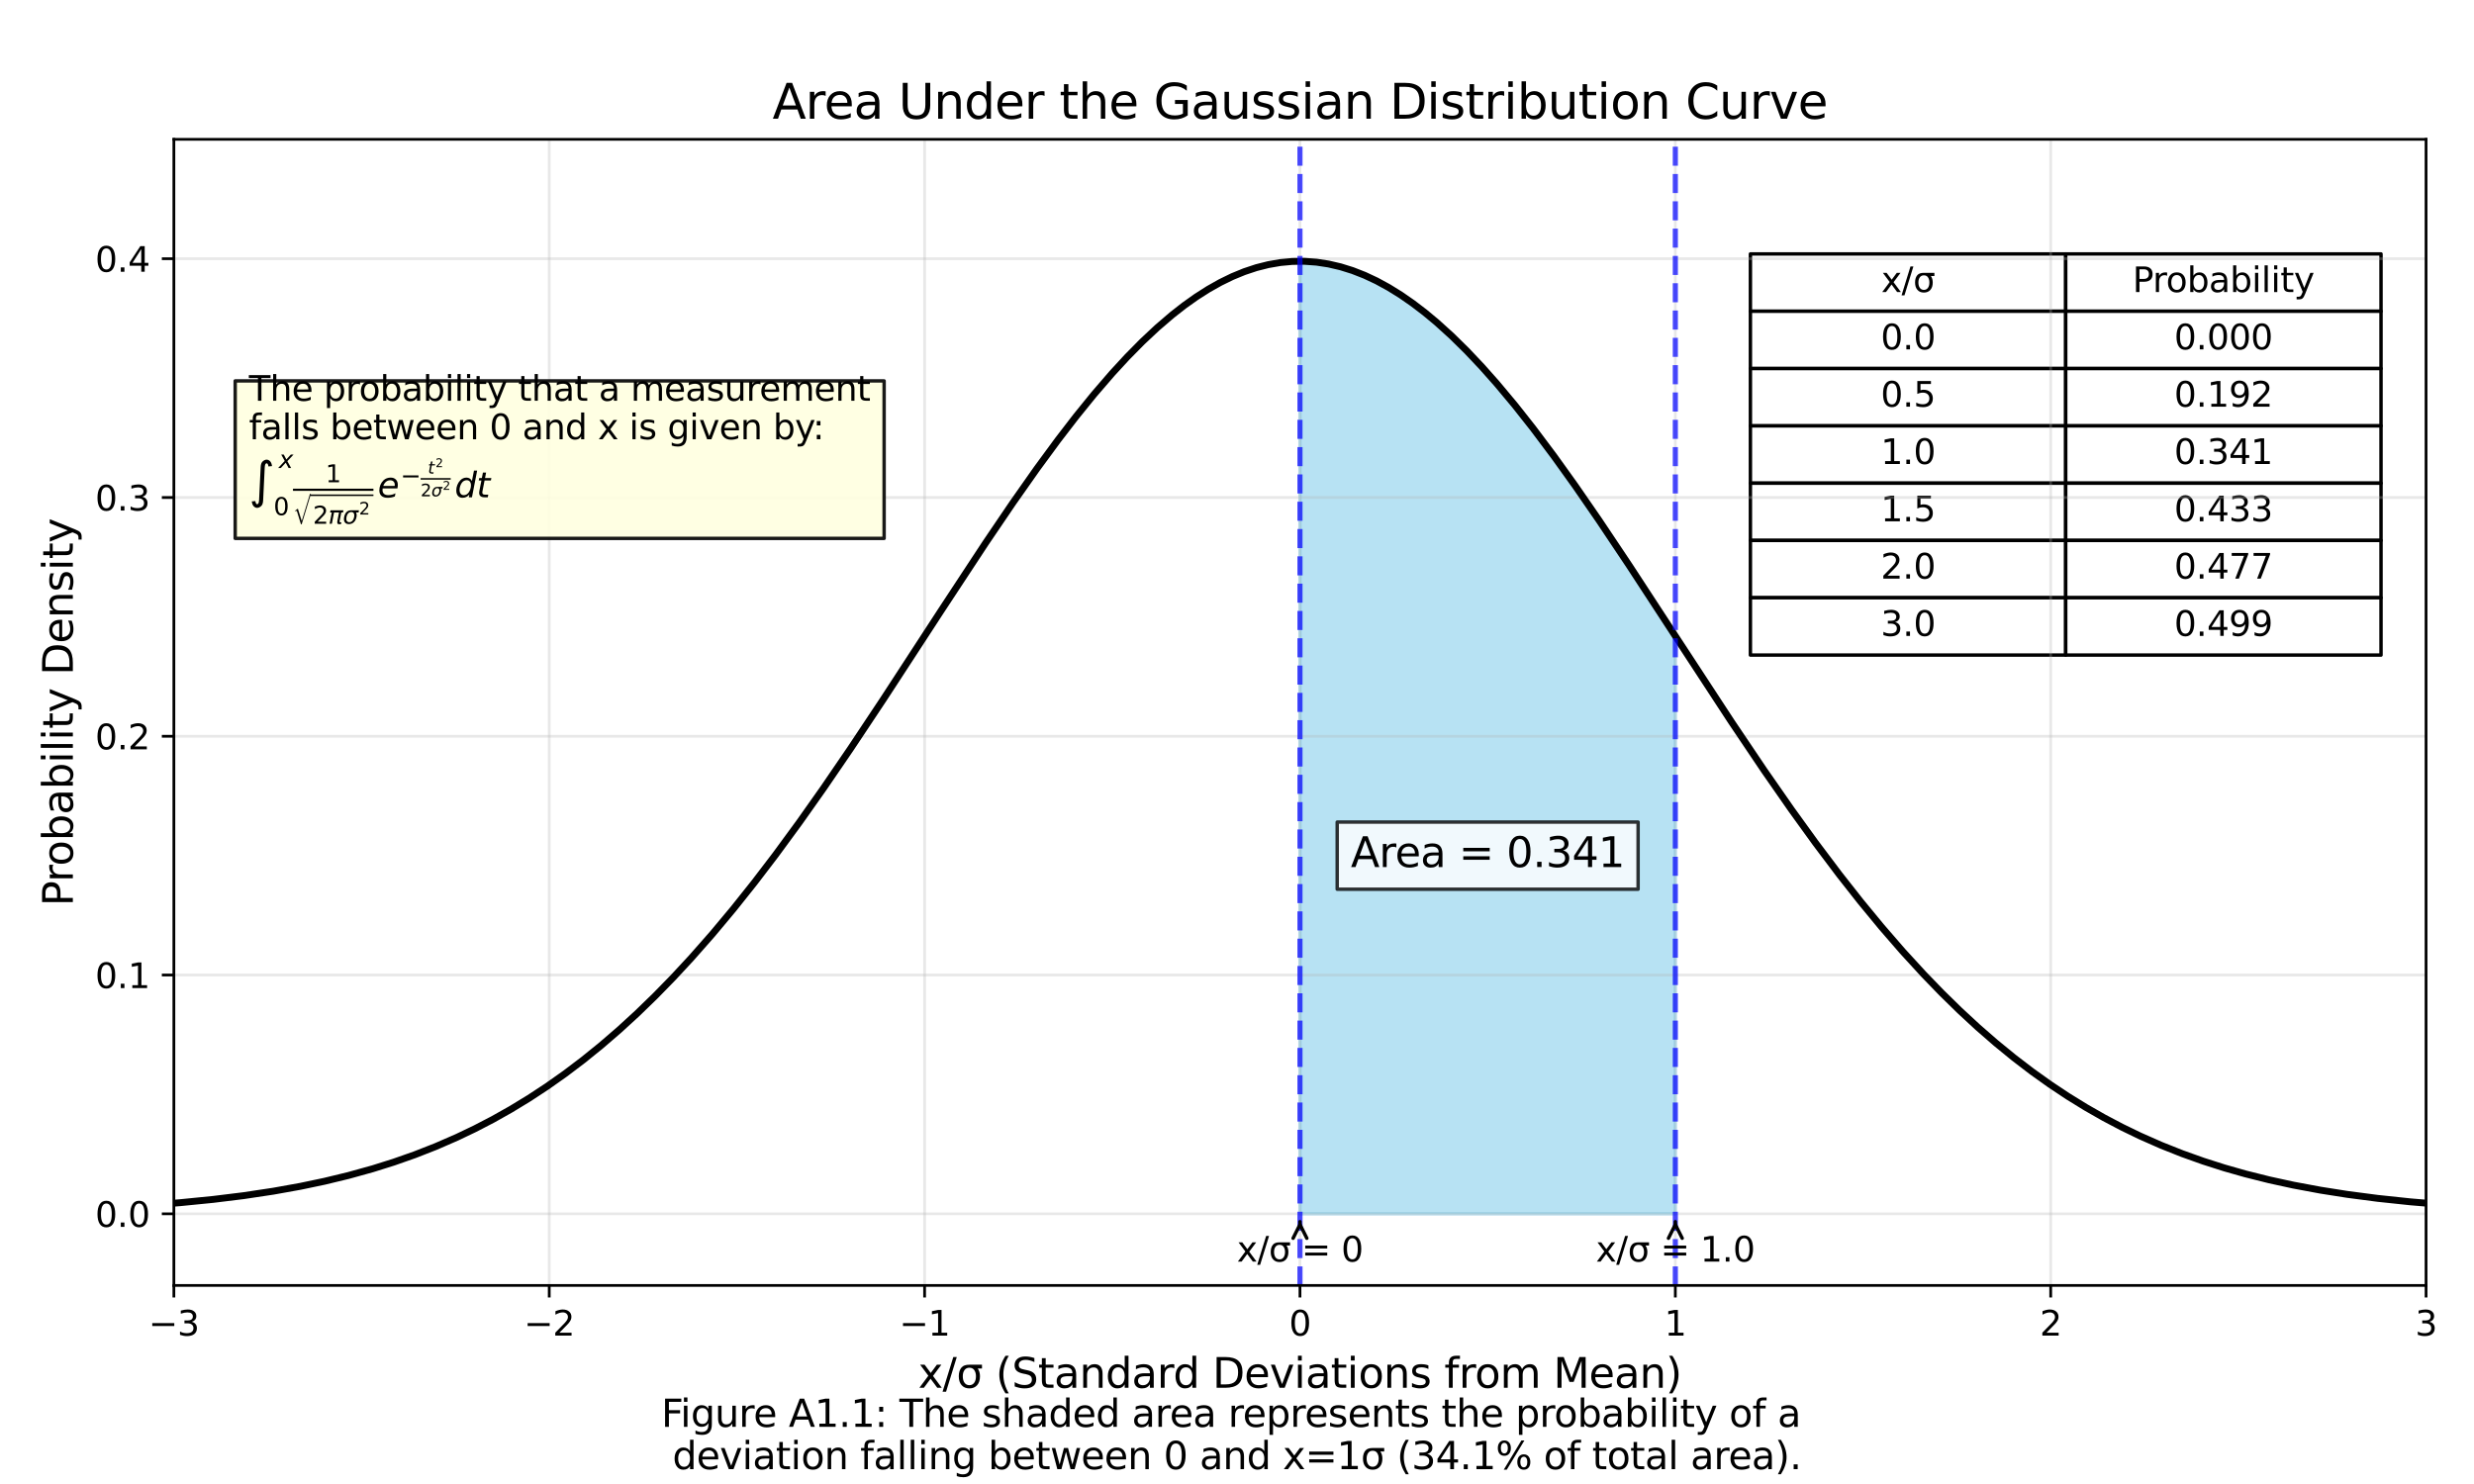 <?xml version="1.0" encoding="utf-8" standalone="no"?>
<!DOCTYPE svg PUBLIC "-//W3C//DTD SVG 1.1//EN"
  "http://www.w3.org/Graphics/SVG/1.1/DTD/svg11.dtd">
<svg xmlns:xlink="http://www.w3.org/1999/xlink" width="720pt" height="432pt" viewBox="0 0 720 432" xmlns="http://www.w3.org/2000/svg" version="1.1">
 <defs>
  <style type="text/css">*{stroke-linejoin: round; stroke-linecap: butt}</style>
 </defs>
 <g id="figure_1">
  <g id="patch_1">
   <path d="M 0 432 
L 720 432 
L 720 0 
L 0 0 
z
" style="fill: #ffffff"/>
  </g>
  <g id="axes_1">
   <g id="patch_2">
    <path d="M 50.6 374.2 
L 706.05 374.2 
L 706.05 40.56 
L 50.6 40.56 
z
" style="fill: #ffffff"/>
   </g>
   <g id="table_1">
    <g id="patch_3">
     <path d="M 509.415 90.606 
L 601.178 90.606 
L 601.178 73.924 
L 509.415 73.924 
z
" style="fill: #ffffff; stroke: #000000; stroke-linejoin: miter"/>
    </g>
    <g id="text_1">
     <!-- x/σ -->
     <g transform="translate(547.484 85.024) scale(0.1 -0.1)">
      <defs>
       <path id="DejaVuSans-78" d="M 3513 3500 
L 2247 1797 
L 3578 0 
L 2900 0 
L 1881 1375 
L 863 0 
L 184 0 
L 1544 1831 
L 300 3500 
L 978 3500 
L 1906 2253 
L 2834 3500 
L 3513 3500 
z
" transform="scale(0.016)"/>
       <path id="DejaVuSans-2f" d="M 1625 4666 
L 2156 4666 
L 531 -594 
L 0 -594 
L 1625 4666 
z
" transform="scale(0.016)"/>
       <path id="DejaVuSans-3c3" d="M 1959 3044 
Q 1484 3044 1228 2700 
Q 959 2341 959 1747 
Q 959 1119 1226 758 
Q 1494 397 1959 397 
Q 2419 397 2687 759 
Q 2956 1122 2956 1747 
Q 2956 2319 2688 2700 
Q 2441 3044 1959 3044 
z
M 1959 3500 
L 3869 3500 
L 3869 2925 
L 3225 2925 
Q 3566 2438 3566 1747 
Q 3566 888 3138 400 
Q 2709 -91 1959 -91 
Q 1206 -91 781 400 
Q 353 888 353 1747 
Q 353 2613 781 3097 
Q 1134 3500 1959 3500 
z
" transform="scale(0.016)"/>
      </defs>
      <use xlink:href="#DejaVuSans-78"/>
      <use xlink:href="#DejaVuSans-2f" transform="translate(59.18 0)"/>
      <use xlink:href="#DejaVuSans-3c3" transform="translate(92.871 0)"/>
     </g>
    </g>
    <g id="patch_4">
     <path d="M 601.178 90.606 
L 692.941 90.606 
L 692.941 73.924 
L 601.178 73.924 
z
" style="fill: #ffffff; stroke: #000000; stroke-linejoin: miter"/>
    </g>
    <g id="text_2">
     <!-- Probability -->
     <g transform="translate(620.631 85.024) scale(0.1 -0.1)">
      <defs>
       <path id="DejaVuSans-50" d="M 1259 4147 
L 1259 2394 
L 2053 2394 
Q 2494 2394 2734 2622 
Q 2975 2850 2975 3272 
Q 2975 3691 2734 3919 
Q 2494 4147 2053 4147 
L 1259 4147 
z
M 628 4666 
L 2053 4666 
Q 2838 4666 3239 4311 
Q 3641 3956 3641 3272 
Q 3641 2581 3239 2228 
Q 2838 1875 2053 1875 
L 1259 1875 
L 1259 0 
L 628 0 
L 628 4666 
z
" transform="scale(0.016)"/>
       <path id="DejaVuSans-72" d="M 2631 2963 
Q 2534 3019 2420 3045 
Q 2306 3072 2169 3072 
Q 1681 3072 1420 2755 
Q 1159 2438 1159 1844 
L 1159 0 
L 581 0 
L 581 3500 
L 1159 3500 
L 1159 2956 
Q 1341 3275 1631 3429 
Q 1922 3584 2338 3584 
Q 2397 3584 2469 3576 
Q 2541 3569 2628 3553 
L 2631 2963 
z
" transform="scale(0.016)"/>
       <path id="DejaVuSans-6f" d="M 1959 3097 
Q 1497 3097 1228 2736 
Q 959 2375 959 1747 
Q 959 1119 1226 758 
Q 1494 397 1959 397 
Q 2419 397 2687 759 
Q 2956 1122 2956 1747 
Q 2956 2369 2687 2733 
Q 2419 3097 1959 3097 
z
M 1959 3584 
Q 2709 3584 3137 3096 
Q 3566 2609 3566 1747 
Q 3566 888 3137 398 
Q 2709 -91 1959 -91 
Q 1206 -91 779 398 
Q 353 888 353 1747 
Q 353 2609 779 3096 
Q 1206 3584 1959 3584 
z
" transform="scale(0.016)"/>
       <path id="DejaVuSans-62" d="M 3116 1747 
Q 3116 2381 2855 2742 
Q 2594 3103 2138 3103 
Q 1681 3103 1420 2742 
Q 1159 2381 1159 1747 
Q 1159 1113 1420 752 
Q 1681 391 2138 391 
Q 2594 391 2855 752 
Q 3116 1113 3116 1747 
z
M 1159 2969 
Q 1341 3281 1617 3432 
Q 1894 3584 2278 3584 
Q 2916 3584 3314 3078 
Q 3713 2572 3713 1747 
Q 3713 922 3314 415 
Q 2916 -91 2278 -91 
Q 1894 -91 1617 61 
Q 1341 213 1159 525 
L 1159 0 
L 581 0 
L 581 4863 
L 1159 4863 
L 1159 2969 
z
" transform="scale(0.016)"/>
       <path id="DejaVuSans-61" d="M 2194 1759 
Q 1497 1759 1228 1600 
Q 959 1441 959 1056 
Q 959 750 1161 570 
Q 1363 391 1709 391 
Q 2188 391 2477 730 
Q 2766 1069 2766 1631 
L 2766 1759 
L 2194 1759 
z
M 3341 1997 
L 3341 0 
L 2766 0 
L 2766 531 
Q 2569 213 2275 61 
Q 1981 -91 1556 -91 
Q 1019 -91 701 211 
Q 384 513 384 1019 
Q 384 1609 779 1909 
Q 1175 2209 1959 2209 
L 2766 2209 
L 2766 2266 
Q 2766 2663 2505 2880 
Q 2244 3097 1772 3097 
Q 1472 3097 1187 3025 
Q 903 2953 641 2809 
L 641 3341 
Q 956 3463 1253 3523 
Q 1550 3584 1831 3584 
Q 2591 3584 2966 3190 
Q 3341 2797 3341 1997 
z
" transform="scale(0.016)"/>
       <path id="DejaVuSans-69" d="M 603 3500 
L 1178 3500 
L 1178 0 
L 603 0 
L 603 3500 
z
M 603 4863 
L 1178 4863 
L 1178 4134 
L 603 4134 
L 603 4863 
z
" transform="scale(0.016)"/>
       <path id="DejaVuSans-6c" d="M 603 4863 
L 1178 4863 
L 1178 0 
L 603 0 
L 603 4863 
z
" transform="scale(0.016)"/>
       <path id="DejaVuSans-74" d="M 1172 4494 
L 1172 3500 
L 2356 3500 
L 2356 3053 
L 1172 3053 
L 1172 1153 
Q 1172 725 1289 603 
Q 1406 481 1766 481 
L 2356 481 
L 2356 0 
L 1766 0 
Q 1100 0 847 248 
Q 594 497 594 1153 
L 594 3053 
L 172 3053 
L 172 3500 
L 594 3500 
L 594 4494 
L 1172 4494 
z
" transform="scale(0.016)"/>
       <path id="DejaVuSans-79" d="M 2059 -325 
Q 1816 -950 1584 -1140 
Q 1353 -1331 966 -1331 
L 506 -1331 
L 506 -850 
L 844 -850 
Q 1081 -850 1212 -737 
Q 1344 -625 1503 -206 
L 1606 56 
L 191 3500 
L 800 3500 
L 1894 763 
L 2988 3500 
L 3597 3500 
L 2059 -325 
z
" transform="scale(0.016)"/>
      </defs>
      <use xlink:href="#DejaVuSans-50"/>
      <use xlink:href="#DejaVuSans-72" transform="translate(58.553 0)"/>
      <use xlink:href="#DejaVuSans-6f" transform="translate(97.416 0)"/>
      <use xlink:href="#DejaVuSans-62" transform="translate(158.598 0)"/>
      <use xlink:href="#DejaVuSans-61" transform="translate(222.074 0)"/>
      <use xlink:href="#DejaVuSans-62" transform="translate(283.354 0)"/>
      <use xlink:href="#DejaVuSans-69" transform="translate(346.83 0)"/>
      <use xlink:href="#DejaVuSans-6c" transform="translate(374.613 0)"/>
      <use xlink:href="#DejaVuSans-69" transform="translate(402.396 0)"/>
      <use xlink:href="#DejaVuSans-74" transform="translate(430.18 0)"/>
      <use xlink:href="#DejaVuSans-79" transform="translate(469.389 0)"/>
     </g>
    </g>
    <g id="patch_5">
     <path d="M 509.415 107.288 
L 601.178 107.288 
L 601.178 90.606 
L 509.415 90.606 
z
" style="fill: #ffffff; stroke: #000000; stroke-linejoin: miter"/>
    </g>
    <g id="text_3">
     <!-- 0.0 -->
     <g transform="translate(547.345 101.706) scale(0.1 -0.1)">
      <defs>
       <path id="DejaVuSans-30" d="M 2034 4250 
Q 1547 4250 1301 3770 
Q 1056 3291 1056 2328 
Q 1056 1369 1301 889 
Q 1547 409 2034 409 
Q 2525 409 2770 889 
Q 3016 1369 3016 2328 
Q 3016 3291 2770 3770 
Q 2525 4250 2034 4250 
z
M 2034 4750 
Q 2819 4750 3233 4129 
Q 3647 3509 3647 2328 
Q 3647 1150 3233 529 
Q 2819 -91 2034 -91 
Q 1250 -91 836 529 
Q 422 1150 422 2328 
Q 422 3509 836 4129 
Q 1250 4750 2034 4750 
z
" transform="scale(0.016)"/>
       <path id="DejaVuSans-2e" d="M 684 794 
L 1344 794 
L 1344 0 
L 684 0 
L 684 794 
z
" transform="scale(0.016)"/>
      </defs>
      <use xlink:href="#DejaVuSans-30"/>
      <use xlink:href="#DejaVuSans-2e" transform="translate(63.623 0)"/>
      <use xlink:href="#DejaVuSans-30" transform="translate(95.41 0)"/>
     </g>
    </g>
    <g id="patch_6">
     <path d="M 601.178 107.288 
L 692.941 107.288 
L 692.941 90.606 
L 601.178 90.606 
z
" style="fill: #ffffff; stroke: #000000; stroke-linejoin: miter"/>
    </g>
    <g id="text_4">
     <!-- 0.000 -->
     <g transform="translate(632.745 101.706) scale(0.1 -0.1)">
      <use xlink:href="#DejaVuSans-30"/>
      <use xlink:href="#DejaVuSans-2e" transform="translate(63.623 0)"/>
      <use xlink:href="#DejaVuSans-30" transform="translate(95.41 0)"/>
      <use xlink:href="#DejaVuSans-30" transform="translate(159.033 0)"/>
      <use xlink:href="#DejaVuSans-30" transform="translate(222.656 0)"/>
     </g>
    </g>
    <g id="patch_7">
     <path d="M 509.415 123.97 
L 601.178 123.97 
L 601.178 107.288 
L 509.415 107.288 
z
" style="fill: #ffffff; stroke: #000000; stroke-linejoin: miter"/>
    </g>
    <g id="text_5">
     <!-- 0.5 -->
     <g transform="translate(547.345 118.388) scale(0.1 -0.1)">
      <defs>
       <path id="DejaVuSans-35" d="M 691 4666 
L 3169 4666 
L 3169 4134 
L 1269 4134 
L 1269 2991 
Q 1406 3038 1543 3061 
Q 1681 3084 1819 3084 
Q 2600 3084 3056 2656 
Q 3513 2228 3513 1497 
Q 3513 744 3044 326 
Q 2575 -91 1722 -91 
Q 1428 -91 1123 -41 
Q 819 9 494 109 
L 494 744 
Q 775 591 1075 516 
Q 1375 441 1709 441 
Q 2250 441 2565 725 
Q 2881 1009 2881 1497 
Q 2881 1984 2565 2268 
Q 2250 2553 1709 2553 
Q 1456 2553 1204 2497 
Q 953 2441 691 2322 
L 691 4666 
z
" transform="scale(0.016)"/>
      </defs>
      <use xlink:href="#DejaVuSans-30"/>
      <use xlink:href="#DejaVuSans-2e" transform="translate(63.623 0)"/>
      <use xlink:href="#DejaVuSans-35" transform="translate(95.41 0)"/>
     </g>
    </g>
    <g id="patch_8">
     <path d="M 601.178 123.97 
L 692.941 123.97 
L 692.941 107.288 
L 601.178 107.288 
z
" style="fill: #ffffff; stroke: #000000; stroke-linejoin: miter"/>
    </g>
    <g id="text_6">
     <!-- 0.192 -->
     <g transform="translate(632.745 118.388) scale(0.1 -0.1)">
      <defs>
       <path id="DejaVuSans-31" d="M 794 531 
L 1825 531 
L 1825 4091 
L 703 3866 
L 703 4441 
L 1819 4666 
L 2450 4666 
L 2450 531 
L 3481 531 
L 3481 0 
L 794 0 
L 794 531 
z
" transform="scale(0.016)"/>
       <path id="DejaVuSans-39" d="M 703 97 
L 703 672 
Q 941 559 1184 500 
Q 1428 441 1663 441 
Q 2288 441 2617 861 
Q 2947 1281 2994 2138 
Q 2813 1869 2534 1725 
Q 2256 1581 1919 1581 
Q 1219 1581 811 2004 
Q 403 2428 403 3163 
Q 403 3881 828 4315 
Q 1253 4750 1959 4750 
Q 2769 4750 3195 4129 
Q 3622 3509 3622 2328 
Q 3622 1225 3098 567 
Q 2575 -91 1691 -91 
Q 1453 -91 1209 -44 
Q 966 3 703 97 
z
M 1959 2075 
Q 2384 2075 2632 2365 
Q 2881 2656 2881 3163 
Q 2881 3666 2632 3958 
Q 2384 4250 1959 4250 
Q 1534 4250 1286 3958 
Q 1038 3666 1038 3163 
Q 1038 2656 1286 2365 
Q 1534 2075 1959 2075 
z
" transform="scale(0.016)"/>
       <path id="DejaVuSans-32" d="M 1228 531 
L 3431 531 
L 3431 0 
L 469 0 
L 469 531 
Q 828 903 1448 1529 
Q 2069 2156 2228 2338 
Q 2531 2678 2651 2914 
Q 2772 3150 2772 3378 
Q 2772 3750 2511 3984 
Q 2250 4219 1831 4219 
Q 1534 4219 1204 4116 
Q 875 4013 500 3803 
L 500 4441 
Q 881 4594 1212 4672 
Q 1544 4750 1819 4750 
Q 2544 4750 2975 4387 
Q 3406 4025 3406 3419 
Q 3406 3131 3298 2873 
Q 3191 2616 2906 2266 
Q 2828 2175 2409 1742 
Q 1991 1309 1228 531 
z
" transform="scale(0.016)"/>
      </defs>
      <use xlink:href="#DejaVuSans-30"/>
      <use xlink:href="#DejaVuSans-2e" transform="translate(63.623 0)"/>
      <use xlink:href="#DejaVuSans-31" transform="translate(95.41 0)"/>
      <use xlink:href="#DejaVuSans-39" transform="translate(159.033 0)"/>
      <use xlink:href="#DejaVuSans-32" transform="translate(222.656 0)"/>
     </g>
    </g>
    <g id="patch_9">
     <path d="M 509.415 140.652 
L 601.178 140.652 
L 601.178 123.97 
L 509.415 123.97 
z
" style="fill: #ffffff; stroke: #000000; stroke-linejoin: miter"/>
    </g>
    <g id="text_7">
     <!-- 1.0 -->
     <g transform="translate(547.345 135.07) scale(0.1 -0.1)">
      <use xlink:href="#DejaVuSans-31"/>
      <use xlink:href="#DejaVuSans-2e" transform="translate(63.623 0)"/>
      <use xlink:href="#DejaVuSans-30" transform="translate(95.41 0)"/>
     </g>
    </g>
    <g id="patch_10">
     <path d="M 601.178 140.652 
L 692.941 140.652 
L 692.941 123.97 
L 601.178 123.97 
z
" style="fill: #ffffff; stroke: #000000; stroke-linejoin: miter"/>
    </g>
    <g id="text_8">
     <!-- 0.341 -->
     <g transform="translate(632.745 135.07) scale(0.1 -0.1)">
      <defs>
       <path id="DejaVuSans-33" d="M 2597 2516 
Q 3050 2419 3304 2112 
Q 3559 1806 3559 1356 
Q 3559 666 3084 287 
Q 2609 -91 1734 -91 
Q 1441 -91 1130 -33 
Q 819 25 488 141 
L 488 750 
Q 750 597 1062 519 
Q 1375 441 1716 441 
Q 2309 441 2620 675 
Q 2931 909 2931 1356 
Q 2931 1769 2642 2001 
Q 2353 2234 1838 2234 
L 1294 2234 
L 1294 2753 
L 1863 2753 
Q 2328 2753 2575 2939 
Q 2822 3125 2822 3475 
Q 2822 3834 2567 4026 
Q 2313 4219 1838 4219 
Q 1578 4219 1281 4162 
Q 984 4106 628 3988 
L 628 4550 
Q 988 4650 1302 4700 
Q 1616 4750 1894 4750 
Q 2613 4750 3031 4423 
Q 3450 4097 3450 3541 
Q 3450 3153 3228 2886 
Q 3006 2619 2597 2516 
z
" transform="scale(0.016)"/>
       <path id="DejaVuSans-34" d="M 2419 4116 
L 825 1625 
L 2419 1625 
L 2419 4116 
z
M 2253 4666 
L 3047 4666 
L 3047 1625 
L 3713 1625 
L 3713 1100 
L 3047 1100 
L 3047 0 
L 2419 0 
L 2419 1100 
L 313 1100 
L 313 1709 
L 2253 4666 
z
" transform="scale(0.016)"/>
      </defs>
      <use xlink:href="#DejaVuSans-30"/>
      <use xlink:href="#DejaVuSans-2e" transform="translate(63.623 0)"/>
      <use xlink:href="#DejaVuSans-33" transform="translate(95.41 0)"/>
      <use xlink:href="#DejaVuSans-34" transform="translate(159.033 0)"/>
      <use xlink:href="#DejaVuSans-31" transform="translate(222.656 0)"/>
     </g>
    </g>
    <g id="patch_11">
     <path d="M 509.415 157.334 
L 601.178 157.334 
L 601.178 140.652 
L 509.415 140.652 
z
" style="fill: #ffffff; stroke: #000000; stroke-linejoin: miter"/>
    </g>
    <g id="text_9">
     <!-- 1.5 -->
     <g transform="translate(547.345 151.752) scale(0.1 -0.1)">
      <use xlink:href="#DejaVuSans-31"/>
      <use xlink:href="#DejaVuSans-2e" transform="translate(63.623 0)"/>
      <use xlink:href="#DejaVuSans-35" transform="translate(95.41 0)"/>
     </g>
    </g>
    <g id="patch_12">
     <path d="M 601.178 157.334 
L 692.941 157.334 
L 692.941 140.652 
L 601.178 140.652 
z
" style="fill: #ffffff; stroke: #000000; stroke-linejoin: miter"/>
    </g>
    <g id="text_10">
     <!-- 0.433 -->
     <g transform="translate(632.745 151.752) scale(0.1 -0.1)">
      <use xlink:href="#DejaVuSans-30"/>
      <use xlink:href="#DejaVuSans-2e" transform="translate(63.623 0)"/>
      <use xlink:href="#DejaVuSans-34" transform="translate(95.41 0)"/>
      <use xlink:href="#DejaVuSans-33" transform="translate(159.033 0)"/>
      <use xlink:href="#DejaVuSans-33" transform="translate(222.656 0)"/>
     </g>
    </g>
    <g id="patch_13">
     <path d="M 509.415 174.016 
L 601.178 174.016 
L 601.178 157.334 
L 509.415 157.334 
z
" style="fill: #ffffff; stroke: #000000; stroke-linejoin: miter"/>
    </g>
    <g id="text_11">
     <!-- 2.0 -->
     <g transform="translate(547.345 168.434) scale(0.1 -0.1)">
      <use xlink:href="#DejaVuSans-32"/>
      <use xlink:href="#DejaVuSans-2e" transform="translate(63.623 0)"/>
      <use xlink:href="#DejaVuSans-30" transform="translate(95.41 0)"/>
     </g>
    </g>
    <g id="patch_14">
     <path d="M 601.178 174.016 
L 692.941 174.016 
L 692.941 157.334 
L 601.178 157.334 
z
" style="fill: #ffffff; stroke: #000000; stroke-linejoin: miter"/>
    </g>
    <g id="text_12">
     <!-- 0.477 -->
     <g transform="translate(632.745 168.434) scale(0.1 -0.1)">
      <defs>
       <path id="DejaVuSans-37" d="M 525 4666 
L 3525 4666 
L 3525 4397 
L 1831 0 
L 1172 0 
L 2766 4134 
L 525 4134 
L 525 4666 
z
" transform="scale(0.016)"/>
      </defs>
      <use xlink:href="#DejaVuSans-30"/>
      <use xlink:href="#DejaVuSans-2e" transform="translate(63.623 0)"/>
      <use xlink:href="#DejaVuSans-34" transform="translate(95.41 0)"/>
      <use xlink:href="#DejaVuSans-37" transform="translate(159.033 0)"/>
      <use xlink:href="#DejaVuSans-37" transform="translate(222.656 0)"/>
     </g>
    </g>
    <g id="patch_15">
     <path d="M 509.415 190.698 
L 601.178 190.698 
L 601.178 174.016 
L 509.415 174.016 
z
" style="fill: #ffffff; stroke: #000000; stroke-linejoin: miter"/>
    </g>
    <g id="text_13">
     <!-- 3.0 -->
     <g transform="translate(547.345 185.116) scale(0.1 -0.1)">
      <use xlink:href="#DejaVuSans-33"/>
      <use xlink:href="#DejaVuSans-2e" transform="translate(63.623 0)"/>
      <use xlink:href="#DejaVuSans-30" transform="translate(95.41 0)"/>
     </g>
    </g>
    <g id="patch_16">
     <path d="M 601.178 190.698 
L 692.941 190.698 
L 692.941 174.016 
L 601.178 174.016 
z
" style="fill: #ffffff; stroke: #000000; stroke-linejoin: miter"/>
    </g>
    <g id="text_14">
     <!-- 0.499 -->
     <g transform="translate(632.745 185.116) scale(0.1 -0.1)">
      <use xlink:href="#DejaVuSans-30"/>
      <use xlink:href="#DejaVuSans-2e" transform="translate(63.623 0)"/>
      <use xlink:href="#DejaVuSans-34" transform="translate(95.41 0)"/>
      <use xlink:href="#DejaVuSans-39" transform="translate(159.033 0)"/>
      <use xlink:href="#DejaVuSans-39" transform="translate(222.656 0)"/>
     </g>
    </g>
   </g>
   <g id="FillBetweenPolyCollection_1">
    <defs>
     <path id="m616f29b80d" d="M 378.325 -78.653 
L 378.325 -355.951 
L 379.428 -355.936 
L 380.532 -355.894 
L 381.635 -355.823 
L 382.739 -355.724 
L 383.842 -355.597 
L 384.946 -355.442 
L 386.049 -355.258 
L 387.153 -355.047 
L 388.256 -354.807 
L 389.36 -354.54 
L 390.463 -354.244 
L 391.566 -353.921 
L 392.67 -353.57 
L 393.773 -353.192 
L 394.877 -352.786 
L 395.98 -352.353 
L 397.084 -351.892 
L 398.187 -351.405 
L 399.291 -350.891 
L 400.394 -350.349 
L 401.497 -349.782 
L 402.601 -349.188 
L 403.704 -348.567 
L 404.808 -347.921 
L 405.911 -347.249 
L 407.015 -346.551 
L 408.118 -345.827 
L 409.222 -345.079 
L 410.325 -344.305 
L 411.429 -343.507 
L 412.532 -342.684 
L 413.635 -341.837 
L 414.739 -340.965 
L 415.842 -340.07 
L 416.946 -339.152 
L 418.049 -338.21 
L 419.153 -337.245 
L 420.256 -336.257 
L 421.36 -335.248 
L 422.463 -334.215 
L 423.566 -333.162 
L 424.67 -332.086 
L 425.773 -330.99 
L 426.877 -329.872 
L 427.98 -328.734 
L 429.084 -327.576 
L 430.187 -326.398 
L 431.291 -325.2 
L 432.394 -323.983 
L 433.498 -322.747 
L 434.601 -321.492 
L 435.704 -320.22 
L 436.808 -318.929 
L 437.911 -317.621 
L 439.015 -316.296 
L 440.118 -314.954 
L 441.222 -313.596 
L 442.325 -312.222 
L 443.429 -310.832 
L 444.532 -309.426 
L 445.636 -308.006 
L 446.739 -306.572 
L 447.842 -305.123 
L 448.946 -303.66 
L 450.049 -302.184 
L 451.153 -300.695 
L 452.256 -299.194 
L 453.36 -297.68 
L 454.463 -296.155 
L 455.567 -294.618 
L 456.67 -293.07 
L 457.773 -291.512 
L 458.877 -289.943 
L 459.98 -288.364 
L 461.084 -286.776 
L 462.187 -285.179 
L 463.291 -283.573 
L 464.394 -281.959 
L 465.498 -280.338 
L 466.601 -278.708 
L 467.705 -277.072 
L 468.808 -275.429 
L 469.911 -273.779 
L 471.015 -272.124 
L 472.118 -270.463 
L 473.222 -268.797 
L 474.325 -267.126 
L 475.429 -265.451 
L 476.532 -263.772 
L 477.636 -262.089 
L 478.739 -260.403 
L 479.843 -258.714 
L 480.946 -257.023 
L 482.049 -255.329 
L 483.153 -253.634 
L 484.256 -251.937 
L 485.36 -250.24 
L 486.463 -248.541 
L 487.567 -246.842 
L 487.567 -78.653 
L 487.567 -78.653 
L 486.463 -78.653 
L 485.36 -78.653 
L 484.256 -78.653 
L 483.153 -78.653 
L 482.049 -78.653 
L 480.946 -78.653 
L 479.843 -78.653 
L 478.739 -78.653 
L 477.636 -78.653 
L 476.532 -78.653 
L 475.429 -78.653 
L 474.325 -78.653 
L 473.222 -78.653 
L 472.118 -78.653 
L 471.015 -78.653 
L 469.911 -78.653 
L 468.808 -78.653 
L 467.705 -78.653 
L 466.601 -78.653 
L 465.498 -78.653 
L 464.394 -78.653 
L 463.291 -78.653 
L 462.187 -78.653 
L 461.084 -78.653 
L 459.98 -78.653 
L 458.877 -78.653 
L 457.773 -78.653 
L 456.67 -78.653 
L 455.567 -78.653 
L 454.463 -78.653 
L 453.36 -78.653 
L 452.256 -78.653 
L 451.153 -78.653 
L 450.049 -78.653 
L 448.946 -78.653 
L 447.842 -78.653 
L 446.739 -78.653 
L 445.636 -78.653 
L 444.532 -78.653 
L 443.429 -78.653 
L 442.325 -78.653 
L 441.222 -78.653 
L 440.118 -78.653 
L 439.015 -78.653 
L 437.911 -78.653 
L 436.808 -78.653 
L 435.704 -78.653 
L 434.601 -78.653 
L 433.498 -78.653 
L 432.394 -78.653 
L 431.291 -78.653 
L 430.187 -78.653 
L 429.084 -78.653 
L 427.98 -78.653 
L 426.877 -78.653 
L 425.773 -78.653 
L 424.67 -78.653 
L 423.566 -78.653 
L 422.463 -78.653 
L 421.36 -78.653 
L 420.256 -78.653 
L 419.153 -78.653 
L 418.049 -78.653 
L 416.946 -78.653 
L 415.842 -78.653 
L 414.739 -78.653 
L 413.635 -78.653 
L 412.532 -78.653 
L 411.429 -78.653 
L 410.325 -78.653 
L 409.222 -78.653 
L 408.118 -78.653 
L 407.015 -78.653 
L 405.911 -78.653 
L 404.808 -78.653 
L 403.704 -78.653 
L 402.601 -78.653 
L 401.497 -78.653 
L 400.394 -78.653 
L 399.291 -78.653 
L 398.187 -78.653 
L 397.084 -78.653 
L 395.98 -78.653 
L 394.877 -78.653 
L 393.773 -78.653 
L 392.67 -78.653 
L 391.566 -78.653 
L 390.463 -78.653 
L 389.36 -78.653 
L 388.256 -78.653 
L 387.153 -78.653 
L 386.049 -78.653 
L 384.946 -78.653 
L 383.842 -78.653 
L 382.739 -78.653 
L 381.635 -78.653 
L 380.532 -78.653 
L 379.428 -78.653 
L 378.325 -78.653 
z
" style="stroke: #87ceeb; stroke-opacity: 0.6"/>
    </defs>
    <g clip-path="url(#p65c3145dbc)">
     <use xlink:href="#m616f29b80d" x="0" y="432" style="fill: #87ceeb; fill-opacity: 0.6; stroke: #87ceeb; stroke-opacity: 0.6"/>
    </g>
   </g>
   <g id="matplotlib.axis_1">
    <g id="xtick_1">
     <g id="line2d_1">
      <path d="M 50.6 374.2 
L 50.6 40.56 
" clip-path="url(#p65c3145dbc)" style="fill: none; stroke: #b0b0b0; stroke-opacity: 0.3; stroke-width: 0.8; stroke-linecap: square"/>
     </g>
     <g id="line2d_2">
      <defs>
       <path id="m7552e51a57" d="M 0 0 
L 0 3.5 
" style="stroke: #000000; stroke-width: 0.8"/>
      </defs>
      <g>
       <use xlink:href="#m7552e51a57" x="50.6" y="374.2" style="stroke: #000000; stroke-width: 0.8"/>
      </g>
     </g>
     <g id="text_15">
      <!-- −3 -->
      <g transform="translate(43.229 388.798) scale(0.1 -0.1)">
       <defs>
        <path id="DejaVuSans-2212" d="M 678 2272 
L 4684 2272 
L 4684 1741 
L 678 1741 
L 678 2272 
z
" transform="scale(0.016)"/>
       </defs>
       <use xlink:href="#DejaVuSans-2212"/>
       <use xlink:href="#DejaVuSans-33" transform="translate(83.789 0)"/>
      </g>
     </g>
    </g>
    <g id="xtick_2">
     <g id="line2d_3">
      <path d="M 159.842 374.2 
L 159.842 40.56 
" clip-path="url(#p65c3145dbc)" style="fill: none; stroke: #b0b0b0; stroke-opacity: 0.3; stroke-width: 0.8; stroke-linecap: square"/>
     </g>
     <g id="line2d_4">
      <g>
       <use xlink:href="#m7552e51a57" x="159.842" y="374.2" style="stroke: #000000; stroke-width: 0.8"/>
      </g>
     </g>
     <g id="text_16">
      <!-- −2 -->
      <g transform="translate(152.471 388.798) scale(0.1 -0.1)">
       <use xlink:href="#DejaVuSans-2212"/>
       <use xlink:href="#DejaVuSans-32" transform="translate(83.789 0)"/>
      </g>
     </g>
    </g>
    <g id="xtick_3">
     <g id="line2d_5">
      <path d="M 269.083 374.2 
L 269.083 40.56 
" clip-path="url(#p65c3145dbc)" style="fill: none; stroke: #b0b0b0; stroke-opacity: 0.3; stroke-width: 0.8; stroke-linecap: square"/>
     </g>
     <g id="line2d_6">
      <g>
       <use xlink:href="#m7552e51a57" x="269.083" y="374.2" style="stroke: #000000; stroke-width: 0.8"/>
      </g>
     </g>
     <g id="text_17">
      <!-- −1 -->
      <g transform="translate(261.712 388.798) scale(0.1 -0.1)">
       <use xlink:href="#DejaVuSans-2212"/>
       <use xlink:href="#DejaVuSans-31" transform="translate(83.789 0)"/>
      </g>
     </g>
    </g>
    <g id="xtick_4">
     <g id="line2d_7">
      <path d="M 378.325 374.2 
L 378.325 40.56 
" clip-path="url(#p65c3145dbc)" style="fill: none; stroke: #b0b0b0; stroke-opacity: 0.3; stroke-width: 0.8; stroke-linecap: square"/>
     </g>
     <g id="line2d_8">
      <g>
       <use xlink:href="#m7552e51a57" x="378.325" y="374.2" style="stroke: #000000; stroke-width: 0.8"/>
      </g>
     </g>
     <g id="text_18">
      <!-- 0 -->
      <g transform="translate(375.144 388.798) scale(0.1 -0.1)">
       <use xlink:href="#DejaVuSans-30"/>
      </g>
     </g>
    </g>
    <g id="xtick_5">
     <g id="line2d_9">
      <path d="M 487.567 374.2 
L 487.567 40.56 
" clip-path="url(#p65c3145dbc)" style="fill: none; stroke: #b0b0b0; stroke-opacity: 0.3; stroke-width: 0.8; stroke-linecap: square"/>
     </g>
     <g id="line2d_10">
      <g>
       <use xlink:href="#m7552e51a57" x="487.567" y="374.2" style="stroke: #000000; stroke-width: 0.8"/>
      </g>
     </g>
     <g id="text_19">
      <!-- 1 -->
      <g transform="translate(484.385 388.798) scale(0.1 -0.1)">
       <use xlink:href="#DejaVuSans-31"/>
      </g>
     </g>
    </g>
    <g id="xtick_6">
     <g id="line2d_11">
      <path d="M 596.808 374.2 
L 596.808 40.56 
" clip-path="url(#p65c3145dbc)" style="fill: none; stroke: #b0b0b0; stroke-opacity: 0.3; stroke-width: 0.8; stroke-linecap: square"/>
     </g>
     <g id="line2d_12">
      <g>
       <use xlink:href="#m7552e51a57" x="596.808" y="374.2" style="stroke: #000000; stroke-width: 0.8"/>
      </g>
     </g>
     <g id="text_20">
      <!-- 2 -->
      <g transform="translate(593.627 388.798) scale(0.1 -0.1)">
       <use xlink:href="#DejaVuSans-32"/>
      </g>
     </g>
    </g>
    <g id="xtick_7">
     <g id="line2d_13">
      <path d="M 706.05 374.2 
L 706.05 40.56 
" clip-path="url(#p65c3145dbc)" style="fill: none; stroke: #b0b0b0; stroke-opacity: 0.3; stroke-width: 0.8; stroke-linecap: square"/>
     </g>
     <g id="line2d_14">
      <g>
       <use xlink:href="#m7552e51a57" x="706.05" y="374.2" style="stroke: #000000; stroke-width: 0.8"/>
      </g>
     </g>
     <g id="text_21">
      <!-- 3 -->
      <g transform="translate(702.869 388.798) scale(0.1 -0.1)">
       <use xlink:href="#DejaVuSans-33"/>
      </g>
     </g>
    </g>
    <g id="text_22">
     <!-- x/σ (Standard Deviations from Mean) -->
     <g transform="translate(267.211 403.996) scale(0.12 -0.12)">
      <defs>
       <path id="DejaVuSans-20" transform="scale(0.016)"/>
       <path id="DejaVuSans-28" d="M 1984 4856 
Q 1566 4138 1362 3434 
Q 1159 2731 1159 2009 
Q 1159 1288 1364 580 
Q 1569 -128 1984 -844 
L 1484 -844 
Q 1016 -109 783 600 
Q 550 1309 550 2009 
Q 550 2706 781 3412 
Q 1013 4119 1484 4856 
L 1984 4856 
z
" transform="scale(0.016)"/>
       <path id="DejaVuSans-53" d="M 3425 4513 
L 3425 3897 
Q 3066 4069 2747 4153 
Q 2428 4238 2131 4238 
Q 1616 4238 1336 4038 
Q 1056 3838 1056 3469 
Q 1056 3159 1242 3001 
Q 1428 2844 1947 2747 
L 2328 2669 
Q 3034 2534 3370 2195 
Q 3706 1856 3706 1288 
Q 3706 609 3251 259 
Q 2797 -91 1919 -91 
Q 1588 -91 1214 -16 
Q 841 59 441 206 
L 441 856 
Q 825 641 1194 531 
Q 1563 422 1919 422 
Q 2459 422 2753 634 
Q 3047 847 3047 1241 
Q 3047 1584 2836 1778 
Q 2625 1972 2144 2069 
L 1759 2144 
Q 1053 2284 737 2584 
Q 422 2884 422 3419 
Q 422 4038 858 4394 
Q 1294 4750 2059 4750 
Q 2388 4750 2728 4690 
Q 3069 4631 3425 4513 
z
" transform="scale(0.016)"/>
       <path id="DejaVuSans-6e" d="M 3513 2113 
L 3513 0 
L 2938 0 
L 2938 2094 
Q 2938 2591 2744 2837 
Q 2550 3084 2163 3084 
Q 1697 3084 1428 2787 
Q 1159 2491 1159 1978 
L 1159 0 
L 581 0 
L 581 3500 
L 1159 3500 
L 1159 2956 
Q 1366 3272 1645 3428 
Q 1925 3584 2291 3584 
Q 2894 3584 3203 3211 
Q 3513 2838 3513 2113 
z
" transform="scale(0.016)"/>
       <path id="DejaVuSans-64" d="M 2906 2969 
L 2906 4863 
L 3481 4863 
L 3481 0 
L 2906 0 
L 2906 525 
Q 2725 213 2448 61 
Q 2172 -91 1784 -91 
Q 1150 -91 751 415 
Q 353 922 353 1747 
Q 353 2572 751 3078 
Q 1150 3584 1784 3584 
Q 2172 3584 2448 3432 
Q 2725 3281 2906 2969 
z
M 947 1747 
Q 947 1113 1208 752 
Q 1469 391 1925 391 
Q 2381 391 2643 752 
Q 2906 1113 2906 1747 
Q 2906 2381 2643 2742 
Q 2381 3103 1925 3103 
Q 1469 3103 1208 2742 
Q 947 2381 947 1747 
z
" transform="scale(0.016)"/>
       <path id="DejaVuSans-44" d="M 1259 4147 
L 1259 519 
L 2022 519 
Q 2988 519 3436 956 
Q 3884 1394 3884 2338 
Q 3884 3275 3436 3711 
Q 2988 4147 2022 4147 
L 1259 4147 
z
M 628 4666 
L 1925 4666 
Q 3281 4666 3915 4102 
Q 4550 3538 4550 2338 
Q 4550 1131 3912 565 
Q 3275 0 1925 0 
L 628 0 
L 628 4666 
z
" transform="scale(0.016)"/>
       <path id="DejaVuSans-65" d="M 3597 1894 
L 3597 1613 
L 953 1613 
Q 991 1019 1311 708 
Q 1631 397 2203 397 
Q 2534 397 2845 478 
Q 3156 559 3463 722 
L 3463 178 
Q 3153 47 2828 -22 
Q 2503 -91 2169 -91 
Q 1331 -91 842 396 
Q 353 884 353 1716 
Q 353 2575 817 3079 
Q 1281 3584 2069 3584 
Q 2775 3584 3186 3129 
Q 3597 2675 3597 1894 
z
M 3022 2063 
Q 3016 2534 2758 2815 
Q 2500 3097 2075 3097 
Q 1594 3097 1305 2825 
Q 1016 2553 972 2059 
L 3022 2063 
z
" transform="scale(0.016)"/>
       <path id="DejaVuSans-76" d="M 191 3500 
L 800 3500 
L 1894 563 
L 2988 3500 
L 3597 3500 
L 2284 0 
L 1503 0 
L 191 3500 
z
" transform="scale(0.016)"/>
       <path id="DejaVuSans-73" d="M 2834 3397 
L 2834 2853 
Q 2591 2978 2328 3040 
Q 2066 3103 1784 3103 
Q 1356 3103 1142 2972 
Q 928 2841 928 2578 
Q 928 2378 1081 2264 
Q 1234 2150 1697 2047 
L 1894 2003 
Q 2506 1872 2764 1633 
Q 3022 1394 3022 966 
Q 3022 478 2636 193 
Q 2250 -91 1575 -91 
Q 1294 -91 989 -36 
Q 684 19 347 128 
L 347 722 
Q 666 556 975 473 
Q 1284 391 1588 391 
Q 1994 391 2212 530 
Q 2431 669 2431 922 
Q 2431 1156 2273 1281 
Q 2116 1406 1581 1522 
L 1381 1569 
Q 847 1681 609 1914 
Q 372 2147 372 2553 
Q 372 3047 722 3315 
Q 1072 3584 1716 3584 
Q 2034 3584 2315 3537 
Q 2597 3491 2834 3397 
z
" transform="scale(0.016)"/>
       <path id="DejaVuSans-66" d="M 2375 4863 
L 2375 4384 
L 1825 4384 
Q 1516 4384 1395 4259 
Q 1275 4134 1275 3809 
L 1275 3500 
L 2222 3500 
L 2222 3053 
L 1275 3053 
L 1275 0 
L 697 0 
L 697 3053 
L 147 3053 
L 147 3500 
L 697 3500 
L 697 3744 
Q 697 4328 969 4595 
Q 1241 4863 1831 4863 
L 2375 4863 
z
" transform="scale(0.016)"/>
       <path id="DejaVuSans-6d" d="M 3328 2828 
Q 3544 3216 3844 3400 
Q 4144 3584 4550 3584 
Q 5097 3584 5394 3201 
Q 5691 2819 5691 2113 
L 5691 0 
L 5113 0 
L 5113 2094 
Q 5113 2597 4934 2840 
Q 4756 3084 4391 3084 
Q 3944 3084 3684 2787 
Q 3425 2491 3425 1978 
L 3425 0 
L 2847 0 
L 2847 2094 
Q 2847 2600 2669 2842 
Q 2491 3084 2119 3084 
Q 1678 3084 1418 2786 
Q 1159 2488 1159 1978 
L 1159 0 
L 581 0 
L 581 3500 
L 1159 3500 
L 1159 2956 
Q 1356 3278 1631 3431 
Q 1906 3584 2284 3584 
Q 2666 3584 2933 3390 
Q 3200 3197 3328 2828 
z
" transform="scale(0.016)"/>
       <path id="DejaVuSans-4d" d="M 628 4666 
L 1569 4666 
L 2759 1491 
L 3956 4666 
L 4897 4666 
L 4897 0 
L 4281 0 
L 4281 4097 
L 3078 897 
L 2444 897 
L 1241 4097 
L 1241 0 
L 628 0 
L 628 4666 
z
" transform="scale(0.016)"/>
       <path id="DejaVuSans-29" d="M 513 4856 
L 1013 4856 
Q 1481 4119 1714 3412 
Q 1947 2706 1947 2009 
Q 1947 1309 1714 600 
Q 1481 -109 1013 -844 
L 513 -844 
Q 928 -128 1133 580 
Q 1338 1288 1338 2009 
Q 1338 2731 1133 3434 
Q 928 4138 513 4856 
z
" transform="scale(0.016)"/>
      </defs>
      <use xlink:href="#DejaVuSans-78"/>
      <use xlink:href="#DejaVuSans-2f" transform="translate(59.18 0)"/>
      <use xlink:href="#DejaVuSans-3c3" transform="translate(92.871 0)"/>
      <use xlink:href="#DejaVuSans-20" transform="translate(156.25 0)"/>
      <use xlink:href="#DejaVuSans-28" transform="translate(188.037 0)"/>
      <use xlink:href="#DejaVuSans-53" transform="translate(227.051 0)"/>
      <use xlink:href="#DejaVuSans-74" transform="translate(290.527 0)"/>
      <use xlink:href="#DejaVuSans-61" transform="translate(329.736 0)"/>
      <use xlink:href="#DejaVuSans-6e" transform="translate(391.016 0)"/>
      <use xlink:href="#DejaVuSans-64" transform="translate(454.395 0)"/>
      <use xlink:href="#DejaVuSans-61" transform="translate(517.871 0)"/>
      <use xlink:href="#DejaVuSans-72" transform="translate(579.15 0)"/>
      <use xlink:href="#DejaVuSans-64" transform="translate(618.514 0)"/>
      <use xlink:href="#DejaVuSans-20" transform="translate(681.99 0)"/>
      <use xlink:href="#DejaVuSans-44" transform="translate(713.777 0)"/>
      <use xlink:href="#DejaVuSans-65" transform="translate(790.779 0)"/>
      <use xlink:href="#DejaVuSans-76" transform="translate(852.303 0)"/>
      <use xlink:href="#DejaVuSans-69" transform="translate(911.482 0)"/>
      <use xlink:href="#DejaVuSans-61" transform="translate(939.266 0)"/>
      <use xlink:href="#DejaVuSans-74" transform="translate(1000.545 0)"/>
      <use xlink:href="#DejaVuSans-69" transform="translate(1039.754 0)"/>
      <use xlink:href="#DejaVuSans-6f" transform="translate(1067.537 0)"/>
      <use xlink:href="#DejaVuSans-6e" transform="translate(1128.719 0)"/>
      <use xlink:href="#DejaVuSans-73" transform="translate(1192.098 0)"/>
      <use xlink:href="#DejaVuSans-20" transform="translate(1244.197 0)"/>
      <use xlink:href="#DejaVuSans-66" transform="translate(1275.984 0)"/>
      <use xlink:href="#DejaVuSans-72" transform="translate(1311.189 0)"/>
      <use xlink:href="#DejaVuSans-6f" transform="translate(1350.053 0)"/>
      <use xlink:href="#DejaVuSans-6d" transform="translate(1411.234 0)"/>
      <use xlink:href="#DejaVuSans-20" transform="translate(1508.646 0)"/>
      <use xlink:href="#DejaVuSans-4d" transform="translate(1540.434 0)"/>
      <use xlink:href="#DejaVuSans-65" transform="translate(1626.713 0)"/>
      <use xlink:href="#DejaVuSans-61" transform="translate(1688.236 0)"/>
      <use xlink:href="#DejaVuSans-6e" transform="translate(1749.516 0)"/>
      <use xlink:href="#DejaVuSans-29" transform="translate(1812.895 0)"/>
     </g>
    </g>
   </g>
   <g id="matplotlib.axis_2">
    <g id="ytick_1">
     <g id="line2d_15">
      <path d="M 50.6 353.348 
L 706.05 353.348 
" clip-path="url(#p65c3145dbc)" style="fill: none; stroke: #b0b0b0; stroke-opacity: 0.3; stroke-width: 0.8; stroke-linecap: square"/>
     </g>
     <g id="line2d_16">
      <defs>
       <path id="m8b1d6891f8" d="M 0 0 
L -3.5 0 
" style="stroke: #000000; stroke-width: 0.8"/>
      </defs>
      <g>
       <use xlink:href="#m8b1d6891f8" x="50.6" y="353.348" style="stroke: #000000; stroke-width: 0.8"/>
      </g>
     </g>
     <g id="text_23">
      <!-- 0.0 -->
      <g transform="translate(27.697 357.147) scale(0.1 -0.1)">
       <use xlink:href="#DejaVuSans-30"/>
       <use xlink:href="#DejaVuSans-2e" transform="translate(63.623 0)"/>
       <use xlink:href="#DejaVuSans-30" transform="translate(95.41 0)"/>
      </g>
     </g>
    </g>
    <g id="ytick_2">
     <g id="line2d_17">
      <path d="M 50.6 283.839 
L 706.05 283.839 
" clip-path="url(#p65c3145dbc)" style="fill: none; stroke: #b0b0b0; stroke-opacity: 0.3; stroke-width: 0.8; stroke-linecap: square"/>
     </g>
     <g id="line2d_18">
      <g>
       <use xlink:href="#m8b1d6891f8" x="50.6" y="283.839" style="stroke: #000000; stroke-width: 0.8"/>
      </g>
     </g>
     <g id="text_24">
      <!-- 0.1 -->
      <g transform="translate(27.697 287.638) scale(0.1 -0.1)">
       <use xlink:href="#DejaVuSans-30"/>
       <use xlink:href="#DejaVuSans-2e" transform="translate(63.623 0)"/>
       <use xlink:href="#DejaVuSans-31" transform="translate(95.41 0)"/>
      </g>
     </g>
    </g>
    <g id="ytick_3">
     <g id="line2d_19">
      <path d="M 50.6 214.331 
L 706.05 214.331 
" clip-path="url(#p65c3145dbc)" style="fill: none; stroke: #b0b0b0; stroke-opacity: 0.3; stroke-width: 0.8; stroke-linecap: square"/>
     </g>
     <g id="line2d_20">
      <g>
       <use xlink:href="#m8b1d6891f8" x="50.6" y="214.331" style="stroke: #000000; stroke-width: 0.8"/>
      </g>
     </g>
     <g id="text_25">
      <!-- 0.2 -->
      <g transform="translate(27.697 218.13) scale(0.1 -0.1)">
       <use xlink:href="#DejaVuSans-30"/>
       <use xlink:href="#DejaVuSans-2e" transform="translate(63.623 0)"/>
       <use xlink:href="#DejaVuSans-32" transform="translate(95.41 0)"/>
      </g>
     </g>
    </g>
    <g id="ytick_4">
     <g id="line2d_21">
      <path d="M 50.6 144.822 
L 706.05 144.822 
" clip-path="url(#p65c3145dbc)" style="fill: none; stroke: #b0b0b0; stroke-opacity: 0.3; stroke-width: 0.8; stroke-linecap: square"/>
     </g>
     <g id="line2d_22">
      <g>
       <use xlink:href="#m8b1d6891f8" x="50.6" y="144.822" style="stroke: #000000; stroke-width: 0.8"/>
      </g>
     </g>
     <g id="text_26">
      <!-- 0.3 -->
      <g transform="translate(27.697 148.622) scale(0.1 -0.1)">
       <use xlink:href="#DejaVuSans-30"/>
       <use xlink:href="#DejaVuSans-2e" transform="translate(63.623 0)"/>
       <use xlink:href="#DejaVuSans-33" transform="translate(95.41 0)"/>
      </g>
     </g>
    </g>
    <g id="ytick_5">
     <g id="line2d_23">
      <path d="M 50.6 75.314 
L 706.05 75.314 
" clip-path="url(#p65c3145dbc)" style="fill: none; stroke: #b0b0b0; stroke-opacity: 0.3; stroke-width: 0.8; stroke-linecap: square"/>
     </g>
     <g id="line2d_24">
      <g>
       <use xlink:href="#m8b1d6891f8" x="50.6" y="75.314" style="stroke: #000000; stroke-width: 0.8"/>
      </g>
     </g>
     <g id="text_27">
      <!-- 0.4 -->
      <g transform="translate(27.697 79.113) scale(0.1 -0.1)">
       <use xlink:href="#DejaVuSans-30"/>
       <use xlink:href="#DejaVuSans-2e" transform="translate(63.623 0)"/>
       <use xlink:href="#DejaVuSans-34" transform="translate(95.41 0)"/>
      </g>
     </g>
    </g>
    <g id="text_28">
     <!-- Probability Density -->
     <g transform="translate(21.201 263.812) rotate(-90) scale(0.12 -0.12)">
      <use xlink:href="#DejaVuSans-50"/>
      <use xlink:href="#DejaVuSans-72" transform="translate(58.553 0)"/>
      <use xlink:href="#DejaVuSans-6f" transform="translate(97.416 0)"/>
      <use xlink:href="#DejaVuSans-62" transform="translate(158.598 0)"/>
      <use xlink:href="#DejaVuSans-61" transform="translate(222.074 0)"/>
      <use xlink:href="#DejaVuSans-62" transform="translate(283.354 0)"/>
      <use xlink:href="#DejaVuSans-69" transform="translate(346.83 0)"/>
      <use xlink:href="#DejaVuSans-6c" transform="translate(374.613 0)"/>
      <use xlink:href="#DejaVuSans-69" transform="translate(402.396 0)"/>
      <use xlink:href="#DejaVuSans-74" transform="translate(430.18 0)"/>
      <use xlink:href="#DejaVuSans-79" transform="translate(469.389 0)"/>
      <use xlink:href="#DejaVuSans-20" transform="translate(528.568 0)"/>
      <use xlink:href="#DejaVuSans-44" transform="translate(560.355 0)"/>
      <use xlink:href="#DejaVuSans-65" transform="translate(637.357 0)"/>
      <use xlink:href="#DejaVuSans-6e" transform="translate(698.881 0)"/>
      <use xlink:href="#DejaVuSans-73" transform="translate(762.26 0)"/>
      <use xlink:href="#DejaVuSans-69" transform="translate(814.359 0)"/>
      <use xlink:href="#DejaVuSans-74" transform="translate(842.143 0)"/>
      <use xlink:href="#DejaVuSans-79" transform="translate(881.352 0)"/>
     </g>
    </g>
   </g>
   <g id="line2d_25">
    <path d="M -1 352.68 
L 15.717 352.224 
L 29.714 351.643 
L 41.961 350.925 
L 52.459 350.106 
L 62.082 349.148 
L 70.83 348.07 
L 79.578 346.756 
L 87.451 345.341 
L 94.45 343.872 
L 101.448 342.178 
L 108.447 340.236 
L 114.57 338.312 
L 120.694 336.16 
L 126.818 333.762 
L 132.941 331.099 
L 138.19 328.592 
L 143.439 325.866 
L 148.688 322.91 
L 153.937 319.714 
L 159.186 316.268 
L 164.434 312.563 
L 169.683 308.592 
L 174.932 304.347 
L 180.181 299.823 
L 185.43 295.017 
L 190.679 289.925 
L 195.928 284.548 
L 201.176 278.887 
L 207.3 271.93 
L 213.424 264.601 
L 219.547 256.916 
L 225.671 248.895 
L 232.669 239.347 
L 239.668 229.436 
L 247.541 217.918 
L 257.164 203.438 
L 273.785 177.923 
L 286.908 157.968 
L 294.781 146.36 
L 301.779 136.411 
L 307.903 128.075 
L 313.152 121.257 
L 318.401 114.783 
L 323.649 108.694 
L 328.024 103.942 
L 332.398 99.504 
L 336.772 95.402 
L 341.146 91.653 
L 344.645 88.92 
L 348.144 86.433 
L 351.643 84.198 
L 355.143 82.224 
L 358.642 80.514 
L 362.141 79.076 
L 365.64 77.912 
L 369.14 77.028 
L 372.639 76.425 
L 376.138 76.105 
L 379.637 76.069 
L 383.136 76.318 
L 386.636 76.851 
L 390.135 77.665 
L 393.634 78.759 
L 397.133 80.129 
L 400.633 81.771 
L 404.132 83.68 
L 407.631 85.85 
L 411.13 88.275 
L 414.63 90.947 
L 418.129 93.859 
L 422.503 97.822 
L 426.877 102.128 
L 431.251 106.757 
L 435.625 111.688 
L 440.874 117.974 
L 446.123 124.625 
L 452.246 132.792 
L 458.37 141.335 
L 465.368 151.472 
L 474.116 164.557 
L 487.239 184.653 
L 503.86 210.065 
L 513.483 224.36 
L 521.356 235.67 
L 528.355 245.36 
L 535.353 254.658 
L 541.477 262.441 
L 547.6 269.873 
L 553.724 276.938 
L 559.848 283.624 
L 565.097 289.049 
L 570.345 294.188 
L 575.594 299.042 
L 580.843 303.613 
L 586.092 307.904 
L 591.341 311.92 
L 596.59 315.669 
L 601.838 319.157 
L 607.087 322.394 
L 612.336 325.389 
L 617.585 328.153 
L 622.834 330.696 
L 628.958 333.398 
L 635.081 335.833 
L 641.205 338.019 
L 647.329 339.975 
L 653.452 341.717 
L 660.451 343.47 
L 667.449 344.994 
L 675.322 346.462 
L 683.196 347.702 
L 691.944 348.847 
L 701.567 349.866 
L 712.064 350.74 
L 721 351.323 
L 721 351.323 
" clip-path="url(#p65c3145dbc)" style="fill: none; stroke: #000000; stroke-width: 2; stroke-linecap: square"/>
   </g>
   <g id="line2d_26">
    <path d="M 487.567 374.2 
L 487.567 40.56 
" clip-path="url(#p65c3145dbc)" style="fill: none; stroke-dasharray: 5.55,2.4; stroke-dashoffset: 0; stroke: #0000ff; stroke-opacity: 0.7; stroke-width: 1.5"/>
   </g>
   <g id="line2d_27">
    <path d="M 378.325 374.2 
L 378.325 40.56 
" clip-path="url(#p65c3145dbc)" style="fill: none; stroke-dasharray: 5.55,2.4; stroke-dashoffset: 0; stroke: #0000ff; stroke-opacity: 0.7; stroke-width: 1.5"/>
   </g>
   <g id="patch_17">
    <path d="M 50.6 374.2 
L 50.6 40.56 
" style="fill: none; stroke: #000000; stroke-width: 0.8; stroke-linejoin: miter; stroke-linecap: square"/>
   </g>
   <g id="patch_18">
    <path d="M 706.05 374.2 
L 706.05 40.56 
" style="fill: none; stroke: #000000; stroke-width: 0.8; stroke-linejoin: miter; stroke-linecap: square"/>
   </g>
   <g id="patch_19">
    <path d="M 50.6 374.2 
L 706.05 374.2 
" style="fill: none; stroke: #000000; stroke-width: 0.8; stroke-linejoin: miter; stroke-linecap: square"/>
   </g>
   <g id="patch_20">
    <path d="M 50.6 40.56 
L 706.05 40.56 
" style="fill: none; stroke: #000000; stroke-width: 0.8; stroke-linejoin: miter; stroke-linecap: square"/>
   </g>
   <g id="text_29">
    <g id="patch_21">
     <path d="M 389.163 258.852 
L 476.729 258.852 
L 476.729 239.318 
L 389.163 239.318 
z
" style="fill: #ffffff; opacity: 0.8; stroke: #000000; stroke-linejoin: miter"/>
    </g>
    <!-- Area = 0.341 -->
    <g transform="translate(393.123 252.396) scale(0.12 -0.12)">
     <defs>
      <path id="DejaVuSans-41" d="M 2188 4044 
L 1331 1722 
L 3047 1722 
L 2188 4044 
z
M 1831 4666 
L 2547 4666 
L 4325 0 
L 3669 0 
L 3244 1197 
L 1141 1197 
L 716 0 
L 50 0 
L 1831 4666 
z
" transform="scale(0.016)"/>
      <path id="DejaVuSans-3d" d="M 678 2906 
L 4684 2906 
L 4684 2381 
L 678 2381 
L 678 2906 
z
M 678 1631 
L 4684 1631 
L 4684 1100 
L 678 1100 
L 678 1631 
z
" transform="scale(0.016)"/>
     </defs>
     <use xlink:href="#DejaVuSans-41"/>
     <use xlink:href="#DejaVuSans-72" transform="translate(68.408 0)"/>
     <use xlink:href="#DejaVuSans-65" transform="translate(107.271 0)"/>
     <use xlink:href="#DejaVuSans-61" transform="translate(168.795 0)"/>
     <use xlink:href="#DejaVuSans-20" transform="translate(230.074 0)"/>
     <use xlink:href="#DejaVuSans-3d" transform="translate(261.861 0)"/>
     <use xlink:href="#DejaVuSans-20" transform="translate(345.65 0)"/>
     <use xlink:href="#DejaVuSans-30" transform="translate(377.438 0)"/>
     <use xlink:href="#DejaVuSans-2e" transform="translate(441.061 0)"/>
     <use xlink:href="#DejaVuSans-33" transform="translate(472.848 0)"/>
     <use xlink:href="#DejaVuSans-34" transform="translate(536.471 0)"/>
     <use xlink:href="#DejaVuSans-31" transform="translate(600.094 0)"/>
    </g>
   </g>
   <g id="patch_22">
    <path d="M 378.325 355.645 
Q 378.325 355.495 378.325 356.462 
" style="fill: none; stroke: #000000; stroke-linecap: round"/>
    <path d="M 376.325 360.462 
L 378.325 356.462 
L 380.325 360.462 
" style="fill: none; stroke: #000000; stroke-linecap: round"/>
   </g>
   <g id="text_30">
    <!-- x/σ = 0 -->
    <g transform="translate(359.963 367.249) scale(0.1 -0.1)">
     <use xlink:href="#DejaVuSans-78"/>
     <use xlink:href="#DejaVuSans-2f" transform="translate(59.18 0)"/>
     <use xlink:href="#DejaVuSans-3c3" transform="translate(92.871 0)"/>
     <use xlink:href="#DejaVuSans-20" transform="translate(156.25 0)"/>
     <use xlink:href="#DejaVuSans-3d" transform="translate(188.037 0)"/>
     <use xlink:href="#DejaVuSans-20" transform="translate(271.826 0)"/>
     <use xlink:href="#DejaVuSans-30" transform="translate(303.613 0)"/>
    </g>
   </g>
   <g id="patch_23">
    <path d="M 487.567 355.645 
Q 487.567 355.495 487.567 356.462 
" style="fill: none; stroke: #000000; stroke-linecap: round"/>
    <path d="M 485.567 360.462 
L 487.567 356.462 
L 489.567 360.462 
" style="fill: none; stroke: #000000; stroke-linecap: round"/>
   </g>
   <g id="text_31">
    <!-- x/σ = 1.0 -->
    <g transform="translate(464.435 367.249) scale(0.1 -0.1)">
     <use xlink:href="#DejaVuSans-78"/>
     <use xlink:href="#DejaVuSans-2f" transform="translate(59.18 0)"/>
     <use xlink:href="#DejaVuSans-3c3" transform="translate(92.871 0)"/>
     <use xlink:href="#DejaVuSans-20" transform="translate(156.25 0)"/>
     <use xlink:href="#DejaVuSans-3d" transform="translate(188.037 0)"/>
     <use xlink:href="#DejaVuSans-20" transform="translate(271.826 0)"/>
     <use xlink:href="#DejaVuSans-31" transform="translate(303.613 0)"/>
     <use xlink:href="#DejaVuSans-2e" transform="translate(367.236 0)"/>
     <use xlink:href="#DejaVuSans-30" transform="translate(399.023 0)"/>
    </g>
   </g>
   <g id="text_32">
    <g id="patch_24">
     <path d="M 68.448 156.722 
L 257.305 156.722 
L 257.305 110.887 
L 68.448 110.887 
z
" style="fill: #ffffe0; opacity: 0.9; stroke: #000000; stroke-linejoin: miter"/>
    </g>
    <!-- The probability that a measurement -->
    <g transform="translate(72.448 116.665) scale(0.1 -0.1)">
     <defs>
      <path id="DejaVuSans-54" d="M -19 4666 
L 3928 4666 
L 3928 4134 
L 2272 4134 
L 2272 0 
L 1638 0 
L 1638 4134 
L -19 4134 
L -19 4666 
z
" transform="scale(0.016)"/>
      <path id="DejaVuSans-68" d="M 3513 2113 
L 3513 0 
L 2938 0 
L 2938 2094 
Q 2938 2591 2744 2837 
Q 2550 3084 2163 3084 
Q 1697 3084 1428 2787 
Q 1159 2491 1159 1978 
L 1159 0 
L 581 0 
L 581 4863 
L 1159 4863 
L 1159 2956 
Q 1366 3272 1645 3428 
Q 1925 3584 2291 3584 
Q 2894 3584 3203 3211 
Q 3513 2838 3513 2113 
z
" transform="scale(0.016)"/>
      <path id="DejaVuSans-70" d="M 1159 525 
L 1159 -1331 
L 581 -1331 
L 581 3500 
L 1159 3500 
L 1159 2969 
Q 1341 3281 1617 3432 
Q 1894 3584 2278 3584 
Q 2916 3584 3314 3078 
Q 3713 2572 3713 1747 
Q 3713 922 3314 415 
Q 2916 -91 2278 -91 
Q 1894 -91 1617 61 
Q 1341 213 1159 525 
z
M 3116 1747 
Q 3116 2381 2855 2742 
Q 2594 3103 2138 3103 
Q 1681 3103 1420 2742 
Q 1159 2381 1159 1747 
Q 1159 1113 1420 752 
Q 1681 391 2138 391 
Q 2594 391 2855 752 
Q 3116 1113 3116 1747 
z
" transform="scale(0.016)"/>
      <path id="DejaVuSans-75" d="M 544 1381 
L 544 3500 
L 1119 3500 
L 1119 1403 
Q 1119 906 1312 657 
Q 1506 409 1894 409 
Q 2359 409 2629 706 
Q 2900 1003 2900 1516 
L 2900 3500 
L 3475 3500 
L 3475 0 
L 2900 0 
L 2900 538 
Q 2691 219 2414 64 
Q 2138 -91 1772 -91 
Q 1169 -91 856 284 
Q 544 659 544 1381 
z
M 1991 3584 
L 1991 3584 
z
" transform="scale(0.016)"/>
     </defs>
     <use xlink:href="#DejaVuSans-54"/>
     <use xlink:href="#DejaVuSans-68" transform="translate(61.084 0)"/>
     <use xlink:href="#DejaVuSans-65" transform="translate(124.463 0)"/>
     <use xlink:href="#DejaVuSans-20" transform="translate(185.986 0)"/>
     <use xlink:href="#DejaVuSans-70" transform="translate(217.773 0)"/>
     <use xlink:href="#DejaVuSans-72" transform="translate(281.25 0)"/>
     <use xlink:href="#DejaVuSans-6f" transform="translate(320.113 0)"/>
     <use xlink:href="#DejaVuSans-62" transform="translate(381.295 0)"/>
     <use xlink:href="#DejaVuSans-61" transform="translate(444.771 0)"/>
     <use xlink:href="#DejaVuSans-62" transform="translate(506.051 0)"/>
     <use xlink:href="#DejaVuSans-69" transform="translate(569.527 0)"/>
     <use xlink:href="#DejaVuSans-6c" transform="translate(597.311 0)"/>
     <use xlink:href="#DejaVuSans-69" transform="translate(625.094 0)"/>
     <use xlink:href="#DejaVuSans-74" transform="translate(652.877 0)"/>
     <use xlink:href="#DejaVuSans-79" transform="translate(692.086 0)"/>
     <use xlink:href="#DejaVuSans-20" transform="translate(751.266 0)"/>
     <use xlink:href="#DejaVuSans-74" transform="translate(783.053 0)"/>
     <use xlink:href="#DejaVuSans-68" transform="translate(822.262 0)"/>
     <use xlink:href="#DejaVuSans-61" transform="translate(885.641 0)"/>
     <use xlink:href="#DejaVuSans-74" transform="translate(946.92 0)"/>
     <use xlink:href="#DejaVuSans-20" transform="translate(986.129 0)"/>
     <use xlink:href="#DejaVuSans-61" transform="translate(1017.916 0)"/>
     <use xlink:href="#DejaVuSans-20" transform="translate(1079.195 0)"/>
     <use xlink:href="#DejaVuSans-6d" transform="translate(1110.982 0)"/>
     <use xlink:href="#DejaVuSans-65" transform="translate(1208.395 0)"/>
     <use xlink:href="#DejaVuSans-61" transform="translate(1269.918 0)"/>
     <use xlink:href="#DejaVuSans-73" transform="translate(1331.197 0)"/>
     <use xlink:href="#DejaVuSans-75" transform="translate(1383.297 0)"/>
     <use xlink:href="#DejaVuSans-72" transform="translate(1446.676 0)"/>
     <use xlink:href="#DejaVuSans-65" transform="translate(1485.539 0)"/>
     <use xlink:href="#DejaVuSans-6d" transform="translate(1547.062 0)"/>
     <use xlink:href="#DejaVuSans-65" transform="translate(1644.475 0)"/>
     <use xlink:href="#DejaVuSans-6e" transform="translate(1705.998 0)"/>
     <use xlink:href="#DejaVuSans-74" transform="translate(1769.377 0)"/>
    </g>
    <!-- falls between 0 and x is given by: -->
    <g transform="translate(72.448 127.863) scale(0.1 -0.1)">
     <defs>
      <path id="DejaVuSans-77" d="M 269 3500 
L 844 3500 
L 1563 769 
L 2278 3500 
L 2956 3500 
L 3675 769 
L 4391 3500 
L 4966 3500 
L 4050 0 
L 3372 0 
L 2619 2869 
L 1863 0 
L 1184 0 
L 269 3500 
z
" transform="scale(0.016)"/>
      <path id="DejaVuSans-67" d="M 2906 1791 
Q 2906 2416 2648 2759 
Q 2391 3103 1925 3103 
Q 1463 3103 1205 2759 
Q 947 2416 947 1791 
Q 947 1169 1205 825 
Q 1463 481 1925 481 
Q 2391 481 2648 825 
Q 2906 1169 2906 1791 
z
M 3481 434 
Q 3481 -459 3084 -895 
Q 2688 -1331 1869 -1331 
Q 1566 -1331 1297 -1286 
Q 1028 -1241 775 -1147 
L 775 -588 
Q 1028 -725 1275 -790 
Q 1522 -856 1778 -856 
Q 2344 -856 2625 -561 
Q 2906 -266 2906 331 
L 2906 616 
Q 2728 306 2450 153 
Q 2172 0 1784 0 
Q 1141 0 747 490 
Q 353 981 353 1791 
Q 353 2603 747 3093 
Q 1141 3584 1784 3584 
Q 2172 3584 2450 3431 
Q 2728 3278 2906 2969 
L 2906 3500 
L 3481 3500 
L 3481 434 
z
" transform="scale(0.016)"/>
      <path id="DejaVuSans-3a" d="M 750 794 
L 1409 794 
L 1409 0 
L 750 0 
L 750 794 
z
M 750 3309 
L 1409 3309 
L 1409 2516 
L 750 2516 
L 750 3309 
z
" transform="scale(0.016)"/>
     </defs>
     <use xlink:href="#DejaVuSans-66"/>
     <use xlink:href="#DejaVuSans-61" transform="translate(35.205 0)"/>
     <use xlink:href="#DejaVuSans-6c" transform="translate(96.484 0)"/>
     <use xlink:href="#DejaVuSans-6c" transform="translate(124.268 0)"/>
     <use xlink:href="#DejaVuSans-73" transform="translate(152.051 0)"/>
     <use xlink:href="#DejaVuSans-20" transform="translate(204.15 0)"/>
     <use xlink:href="#DejaVuSans-62" transform="translate(235.938 0)"/>
     <use xlink:href="#DejaVuSans-65" transform="translate(299.414 0)"/>
     <use xlink:href="#DejaVuSans-74" transform="translate(360.938 0)"/>
     <use xlink:href="#DejaVuSans-77" transform="translate(400.146 0)"/>
     <use xlink:href="#DejaVuSans-65" transform="translate(481.934 0)"/>
     <use xlink:href="#DejaVuSans-65" transform="translate(543.457 0)"/>
     <use xlink:href="#DejaVuSans-6e" transform="translate(604.98 0)"/>
     <use xlink:href="#DejaVuSans-20" transform="translate(668.359 0)"/>
     <use xlink:href="#DejaVuSans-30" transform="translate(700.146 0)"/>
     <use xlink:href="#DejaVuSans-20" transform="translate(763.77 0)"/>
     <use xlink:href="#DejaVuSans-61" transform="translate(795.557 0)"/>
     <use xlink:href="#DejaVuSans-6e" transform="translate(856.836 0)"/>
     <use xlink:href="#DejaVuSans-64" transform="translate(920.215 0)"/>
     <use xlink:href="#DejaVuSans-20" transform="translate(983.691 0)"/>
     <use xlink:href="#DejaVuSans-78" transform="translate(1015.479 0)"/>
     <use xlink:href="#DejaVuSans-20" transform="translate(1074.658 0)"/>
     <use xlink:href="#DejaVuSans-69" transform="translate(1106.445 0)"/>
     <use xlink:href="#DejaVuSans-73" transform="translate(1134.229 0)"/>
     <use xlink:href="#DejaVuSans-20" transform="translate(1186.328 0)"/>
     <use xlink:href="#DejaVuSans-67" transform="translate(1218.115 0)"/>
     <use xlink:href="#DejaVuSans-69" transform="translate(1281.592 0)"/>
     <use xlink:href="#DejaVuSans-76" transform="translate(1309.375 0)"/>
     <use xlink:href="#DejaVuSans-65" transform="translate(1368.555 0)"/>
     <use xlink:href="#DejaVuSans-6e" transform="translate(1430.078 0)"/>
     <use xlink:href="#DejaVuSans-20" transform="translate(1493.457 0)"/>
     <use xlink:href="#DejaVuSans-62" transform="translate(1525.244 0)"/>
     <use xlink:href="#DejaVuSans-79" transform="translate(1588.721 0)"/>
     <use xlink:href="#DejaVuSans-3a" transform="translate(1640.65 0)"/>
    </g>
    <!-- $\int_0^x \frac{1}{\sqrt{2\pi\sigma^2}}e^{-\frac{t^2}{2\sigma^2}}dt$ -->
    <g transform="translate(72.448 144.822) scale(0.1 -0.1)">
     <defs>
      <path id="DejaVuSansDisplay-222b" d="M 2134 5525 
Q 2172 6263 2528 6556 
Q 2884 6850 3218 6850 
Q 3553 6850 3833 6575 
Q 4113 6300 4200 5678 
L 3544 5613 
Q 3469 6188 3219 6188 
Q 2906 6188 2869 5413 
L 2581 -597 
Q 2547 -1334 2187 -1628 
Q 1828 -1922 1497 -1922 
Q 1163 -1922 883 -1647 
Q 603 -1372 516 -750 
L 1172 -684 
Q 1247 -1259 1497 -1259 
Q 1809 -1259 1847 -488 
L 2134 5525 
z
" transform="scale(0.016)"/>
      <path id="DejaVuSans-Oblique-78" d="M 3841 3500 
L 2234 1784 
L 3219 0 
L 2559 0 
L 1819 1388 
L 531 0 
L -166 0 
L 1556 1844 
L 641 3500 
L 1300 3500 
L 1972 2234 
L 3144 3500 
L 3841 3500 
z
" transform="scale(0.016)"/>
      <path id="STIXSizeOneSym-Regular-221a" d="M 6970 9933 
L 3373 -1888 
L 3104 -1888 
L 1626 2918 
Q 1555 3149 1465 3251 
Q 1376 3354 1229 3354 
Q 1011 3354 794 3181 
L 717 3309 
L 1766 4115 
L 1926 4115 
L 3379 -602 
L 3405 -602 
L 6605 9933 
L 6970 9933 
z
" transform="scale(0.016)"/>
      <path id="DejaVuSans-Oblique-3c0" d="M 584 3500 
L 3938 3500 
L 3825 2925 
L 3384 2925 
L 2966 775 
Q 2922 550 2981 450 
Q 3038 353 3209 353 
Q 3256 353 3325 363 
Q 3397 369 3419 372 
L 3338 -44 
Q 3222 -84 3103 -103 
Q 2981 -122 2866 -122 
Q 2491 -122 2388 81 
Q 2284 288 2391 838 
L 2797 2925 
L 1506 2925 
L 938 0 
L 350 0 
L 919 2925 
L 472 2925 
L 584 3500 
z
" transform="scale(0.016)"/>
      <path id="DejaVuSans-Oblique-3c3" d="M 2219 3044 
Q 1744 3044 1422 2700 
Q 1081 2341 969 1747 
Q 844 1119 1044 756 
Q 1241 397 1706 397 
Q 2166 397 2503 759 
Q 2844 1122 2966 1747 
Q 3075 2319 2881 2700 
Q 2700 3044 2219 3044 
z
M 2309 3503 
L 4219 3500 
L 4106 2925 
L 3463 2925 
Q 3706 2438 3575 1747 
Q 3406 888 2884 400 
Q 2359 -91 1609 -91 
Q 856 -91 525 400 
Q 194 888 363 1747 
Q 528 2609 1050 3097 
Q 1484 3503 2309 3503 
z
" transform="scale(0.016)"/>
      <path id="DejaVuSans-Oblique-65" d="M 3078 2063 
Q 3088 2113 3092 2166 
Q 3097 2219 3097 2272 
Q 3097 2653 2873 2875 
Q 2650 3097 2266 3097 
Q 1838 3097 1509 2826 
Q 1181 2556 1013 2059 
L 3078 2063 
z
M 3578 1613 
L 903 1613 
Q 884 1494 878 1425 
Q 872 1356 872 1306 
Q 872 872 1139 634 
Q 1406 397 1894 397 
Q 2269 397 2603 481 
Q 2938 566 3225 728 
L 3116 159 
Q 2806 34 2476 -28 
Q 2147 -91 1806 -91 
Q 1078 -91 686 257 
Q 294 606 294 1247 
Q 294 1794 489 2264 
Q 684 2734 1063 3103 
Q 1306 3334 1642 3459 
Q 1978 3584 2356 3584 
Q 2950 3584 3301 3228 
Q 3653 2872 3653 2272 
Q 3653 2128 3634 1964 
Q 3616 1800 3578 1613 
z
" transform="scale(0.016)"/>
      <path id="DejaVuSans-Oblique-74" d="M 2706 3500 
L 2619 3053 
L 1472 3053 
L 1100 1153 
Q 1081 1047 1072 975 
Q 1063 903 1063 863 
Q 1063 663 1183 572 
Q 1303 481 1569 481 
L 2150 481 
L 2053 0 
L 1503 0 
Q 991 0 739 200 
Q 488 400 488 806 
Q 488 878 497 964 
Q 506 1050 525 1153 
L 897 3053 
L 409 3053 
L 500 3500 
L 978 3500 
L 1172 4494 
L 1747 4494 
L 1556 3500 
L 2706 3500 
z
" transform="scale(0.016)"/>
      <path id="DejaVuSans-Oblique-64" d="M 2675 525 
Q 2444 222 2128 65 
Q 1813 -91 1428 -91 
Q 903 -91 598 267 
Q 294 625 294 1247 
Q 294 1766 478 2236 
Q 663 2706 1013 3078 
Q 1244 3325 1534 3454 
Q 1825 3584 2144 3584 
Q 2481 3584 2739 3421 
Q 2997 3259 3138 2956 
L 3513 4863 
L 4091 4863 
L 3144 0 
L 2566 0 
L 2675 525 
z
M 891 1350 
Q 891 897 1095 644 
Q 1300 391 1663 391 
Q 1931 391 2161 520 
Q 2391 650 2566 903 
Q 2750 1166 2856 1509 
Q 2963 1853 2963 2188 
Q 2963 2622 2758 2865 
Q 2553 3109 2194 3109 
Q 1922 3109 1687 2981 
Q 1453 2853 1288 2613 
Q 1106 2353 998 2009 
Q 891 1666 891 1350 
z
" transform="scale(0.016)"/>
     </defs>
     <use xlink:href="#DejaVuSansDisplay-222b" transform="translate(0 0.562)"/>
     <use xlink:href="#DejaVuSans-Oblique-78" transform="translate(86.744 85.719) scale(0.7)"/>
     <use xlink:href="#DejaVuSans-30" transform="translate(71.76 -51.344) scale(0.7)"/>
     <use xlink:href="#DejaVuSans-31" transform="translate(223.17 44.359) scale(0.7)"/>
     <use xlink:href="#STIXSizeOneSym-Regular-221a" transform="translate(128.17 -63.88) scale(0.468)"/>
     <use xlink:href="#DejaVuSans-32" transform="translate(186.308 -76.43) scale(0.7)"/>
     <use xlink:href="#DejaVuSans-Oblique-3c0" transform="translate(230.844 -76.43) scale(0.7)"/>
     <use xlink:href="#DejaVuSans-Oblique-3c3" transform="translate(272.988 -76.43) scale(0.7)"/>
     <use xlink:href="#DejaVuSans-32" transform="translate(320.484 -49.633) scale(0.49)"/>
     <use xlink:href="#DejaVuSans-Oblique-65" transform="translate(374.823 0.562)"/>
     <use xlink:href="#DejaVuSans-2212" transform="translate(440.997 38.844) scale(0.7)"/>
     <use xlink:href="#DejaVuSans-Oblique-74" transform="translate(520.649 69.502) scale(0.49)"/>
     <use xlink:href="#DejaVuSans-32" transform="translate(543.115 88.259) scale(0.343)"/>
     <use xlink:href="#DejaVuSans-32" transform="translate(499.649 3.412) scale(0.49)"/>
     <use xlink:href="#DejaVuSans-Oblique-3c3" transform="translate(530.824 3.412) scale(0.49)"/>
     <use xlink:href="#DejaVuSans-32" transform="translate(564.072 22.17) scale(0.343)"/>
     <use xlink:href="#DejaVuSans-Oblique-64" transform="translate(598.719 0.562)"/>
     <use xlink:href="#DejaVuSans-Oblique-74" transform="translate(662.195 0.562)"/>
     <path d="M 128.17 19.359 
L 128.17 25.609 
L 362.323 25.609 
L 362.323 19.359 
L 128.17 19.359 
z
"/>
     <path d="M 177.558 4.359 
L 177.558 8.734 
L 362.323 8.734 
L 362.323 4.359 
L 177.558 4.359 
z
"/>
     <path d="M 499.649 52.002 
L 499.649 56.377 
L 587.234 56.377 
L 587.234 52.002 
L 499.649 52.002 
z
"/>
    </g>
   </g>
   <g id="text_33">
    <!-- Area Under the Gaussian Distribution Curve -->
    <g transform="translate(224.818 34.56) scale(0.14 -0.14)">
     <defs>
      <path id="DejaVuSans-55" d="M 556 4666 
L 1191 4666 
L 1191 1831 
Q 1191 1081 1462 751 
Q 1734 422 2344 422 
Q 2950 422 3222 751 
Q 3494 1081 3494 1831 
L 3494 4666 
L 4128 4666 
L 4128 1753 
Q 4128 841 3676 375 
Q 3225 -91 2344 -91 
Q 1459 -91 1007 375 
Q 556 841 556 1753 
L 556 4666 
z
" transform="scale(0.016)"/>
      <path id="DejaVuSans-47" d="M 3809 666 
L 3809 1919 
L 2778 1919 
L 2778 2438 
L 4434 2438 
L 4434 434 
Q 4069 175 3628 42 
Q 3188 -91 2688 -91 
Q 1594 -91 976 548 
Q 359 1188 359 2328 
Q 359 3472 976 4111 
Q 1594 4750 2688 4750 
Q 3144 4750 3555 4637 
Q 3966 4525 4313 4306 
L 4313 3634 
Q 3963 3931 3569 4081 
Q 3175 4231 2741 4231 
Q 1884 4231 1454 3753 
Q 1025 3275 1025 2328 
Q 1025 1384 1454 906 
Q 1884 428 2741 428 
Q 3075 428 3337 486 
Q 3600 544 3809 666 
z
" transform="scale(0.016)"/>
      <path id="DejaVuSans-43" d="M 4122 4306 
L 4122 3641 
Q 3803 3938 3442 4084 
Q 3081 4231 2675 4231 
Q 1875 4231 1450 3742 
Q 1025 3253 1025 2328 
Q 1025 1406 1450 917 
Q 1875 428 2675 428 
Q 3081 428 3442 575 
Q 3803 722 4122 1019 
L 4122 359 
Q 3791 134 3420 21 
Q 3050 -91 2638 -91 
Q 1578 -91 968 557 
Q 359 1206 359 2328 
Q 359 3453 968 4101 
Q 1578 4750 2638 4750 
Q 3056 4750 3426 4639 
Q 3797 4528 4122 4306 
z
" transform="scale(0.016)"/>
     </defs>
     <use xlink:href="#DejaVuSans-41"/>
     <use xlink:href="#DejaVuSans-72" transform="translate(68.408 0)"/>
     <use xlink:href="#DejaVuSans-65" transform="translate(107.271 0)"/>
     <use xlink:href="#DejaVuSans-61" transform="translate(168.795 0)"/>
     <use xlink:href="#DejaVuSans-20" transform="translate(230.074 0)"/>
     <use xlink:href="#DejaVuSans-55" transform="translate(261.861 0)"/>
     <use xlink:href="#DejaVuSans-6e" transform="translate(335.055 0)"/>
     <use xlink:href="#DejaVuSans-64" transform="translate(398.434 0)"/>
     <use xlink:href="#DejaVuSans-65" transform="translate(461.91 0)"/>
     <use xlink:href="#DejaVuSans-72" transform="translate(523.434 0)"/>
     <use xlink:href="#DejaVuSans-20" transform="translate(564.547 0)"/>
     <use xlink:href="#DejaVuSans-74" transform="translate(596.334 0)"/>
     <use xlink:href="#DejaVuSans-68" transform="translate(635.543 0)"/>
     <use xlink:href="#DejaVuSans-65" transform="translate(698.922 0)"/>
     <use xlink:href="#DejaVuSans-20" transform="translate(760.445 0)"/>
     <use xlink:href="#DejaVuSans-47" transform="translate(792.232 0)"/>
     <use xlink:href="#DejaVuSans-61" transform="translate(869.723 0)"/>
     <use xlink:href="#DejaVuSans-75" transform="translate(931.002 0)"/>
     <use xlink:href="#DejaVuSans-73" transform="translate(994.381 0)"/>
     <use xlink:href="#DejaVuSans-73" transform="translate(1046.48 0)"/>
     <use xlink:href="#DejaVuSans-69" transform="translate(1098.58 0)"/>
     <use xlink:href="#DejaVuSans-61" transform="translate(1126.363 0)"/>
     <use xlink:href="#DejaVuSans-6e" transform="translate(1187.643 0)"/>
     <use xlink:href="#DejaVuSans-20" transform="translate(1251.021 0)"/>
     <use xlink:href="#DejaVuSans-44" transform="translate(1282.809 0)"/>
     <use xlink:href="#DejaVuSans-69" transform="translate(1359.811 0)"/>
     <use xlink:href="#DejaVuSans-73" transform="translate(1387.594 0)"/>
     <use xlink:href="#DejaVuSans-74" transform="translate(1439.693 0)"/>
     <use xlink:href="#DejaVuSans-72" transform="translate(1478.902 0)"/>
     <use xlink:href="#DejaVuSans-69" transform="translate(1520.016 0)"/>
     <use xlink:href="#DejaVuSans-62" transform="translate(1547.799 0)"/>
     <use xlink:href="#DejaVuSans-75" transform="translate(1611.275 0)"/>
     <use xlink:href="#DejaVuSans-74" transform="translate(1674.654 0)"/>
     <use xlink:href="#DejaVuSans-69" transform="translate(1713.863 0)"/>
     <use xlink:href="#DejaVuSans-6f" transform="translate(1741.646 0)"/>
     <use xlink:href="#DejaVuSans-6e" transform="translate(1802.828 0)"/>
     <use xlink:href="#DejaVuSans-20" transform="translate(1866.207 0)"/>
     <use xlink:href="#DejaVuSans-43" transform="translate(1897.994 0)"/>
     <use xlink:href="#DejaVuSans-75" transform="translate(1967.818 0)"/>
     <use xlink:href="#DejaVuSans-72" transform="translate(2031.197 0)"/>
     <use xlink:href="#DejaVuSans-76" transform="translate(2072.311 0)"/>
     <use xlink:href="#DejaVuSans-65" transform="translate(2131.49 0)"/>
    </g>
   </g>
  </g>
  <g id="text_34">
   <!-- Figure A1.1: The shaded area represents the probability of a  -->
   <g transform="translate(192.455 415.362) scale(0.11 -0.11)">
    <defs>
     <path id="DejaVuSans-46" d="M 628 4666 
L 3309 4666 
L 3309 4134 
L 1259 4134 
L 1259 2759 
L 3109 2759 
L 3109 2228 
L 1259 2228 
L 1259 0 
L 628 0 
L 628 4666 
z
" transform="scale(0.016)"/>
    </defs>
    <use xlink:href="#DejaVuSans-46"/>
    <use xlink:href="#DejaVuSans-69" transform="translate(50.27 0)"/>
    <use xlink:href="#DejaVuSans-67" transform="translate(78.053 0)"/>
    <use xlink:href="#DejaVuSans-75" transform="translate(141.529 0)"/>
    <use xlink:href="#DejaVuSans-72" transform="translate(204.908 0)"/>
    <use xlink:href="#DejaVuSans-65" transform="translate(243.771 0)"/>
    <use xlink:href="#DejaVuSans-20" transform="translate(305.295 0)"/>
    <use xlink:href="#DejaVuSans-41" transform="translate(337.082 0)"/>
    <use xlink:href="#DejaVuSans-31" transform="translate(405.49 0)"/>
    <use xlink:href="#DejaVuSans-2e" transform="translate(469.113 0)"/>
    <use xlink:href="#DejaVuSans-31" transform="translate(500.9 0)"/>
    <use xlink:href="#DejaVuSans-3a" transform="translate(564.523 0)"/>
    <use xlink:href="#DejaVuSans-20" transform="translate(598.215 0)"/>
    <use xlink:href="#DejaVuSans-54" transform="translate(630.002 0)"/>
    <use xlink:href="#DejaVuSans-68" transform="translate(691.086 0)"/>
    <use xlink:href="#DejaVuSans-65" transform="translate(754.465 0)"/>
    <use xlink:href="#DejaVuSans-20" transform="translate(815.988 0)"/>
    <use xlink:href="#DejaVuSans-73" transform="translate(847.775 0)"/>
    <use xlink:href="#DejaVuSans-68" transform="translate(899.875 0)"/>
    <use xlink:href="#DejaVuSans-61" transform="translate(963.254 0)"/>
    <use xlink:href="#DejaVuSans-64" transform="translate(1024.533 0)"/>
    <use xlink:href="#DejaVuSans-65" transform="translate(1088.01 0)"/>
    <use xlink:href="#DejaVuSans-64" transform="translate(1149.533 0)"/>
    <use xlink:href="#DejaVuSans-20" transform="translate(1213.01 0)"/>
    <use xlink:href="#DejaVuSans-61" transform="translate(1244.797 0)"/>
    <use xlink:href="#DejaVuSans-72" transform="translate(1306.076 0)"/>
    <use xlink:href="#DejaVuSans-65" transform="translate(1344.939 0)"/>
    <use xlink:href="#DejaVuSans-61" transform="translate(1406.463 0)"/>
    <use xlink:href="#DejaVuSans-20" transform="translate(1467.742 0)"/>
    <use xlink:href="#DejaVuSans-72" transform="translate(1499.529 0)"/>
    <use xlink:href="#DejaVuSans-65" transform="translate(1538.393 0)"/>
    <use xlink:href="#DejaVuSans-70" transform="translate(1599.916 0)"/>
    <use xlink:href="#DejaVuSans-72" transform="translate(1663.393 0)"/>
    <use xlink:href="#DejaVuSans-65" transform="translate(1702.256 0)"/>
    <use xlink:href="#DejaVuSans-73" transform="translate(1763.779 0)"/>
    <use xlink:href="#DejaVuSans-65" transform="translate(1815.879 0)"/>
    <use xlink:href="#DejaVuSans-6e" transform="translate(1877.402 0)"/>
    <use xlink:href="#DejaVuSans-74" transform="translate(1940.781 0)"/>
    <use xlink:href="#DejaVuSans-73" transform="translate(1979.99 0)"/>
    <use xlink:href="#DejaVuSans-20" transform="translate(2032.09 0)"/>
    <use xlink:href="#DejaVuSans-74" transform="translate(2063.877 0)"/>
    <use xlink:href="#DejaVuSans-68" transform="translate(2103.086 0)"/>
    <use xlink:href="#DejaVuSans-65" transform="translate(2166.465 0)"/>
    <use xlink:href="#DejaVuSans-20" transform="translate(2227.988 0)"/>
    <use xlink:href="#DejaVuSans-70" transform="translate(2259.775 0)"/>
    <use xlink:href="#DejaVuSans-72" transform="translate(2323.252 0)"/>
    <use xlink:href="#DejaVuSans-6f" transform="translate(2362.115 0)"/>
    <use xlink:href="#DejaVuSans-62" transform="translate(2423.297 0)"/>
    <use xlink:href="#DejaVuSans-61" transform="translate(2486.773 0)"/>
    <use xlink:href="#DejaVuSans-62" transform="translate(2548.053 0)"/>
    <use xlink:href="#DejaVuSans-69" transform="translate(2611.529 0)"/>
    <use xlink:href="#DejaVuSans-6c" transform="translate(2639.312 0)"/>
    <use xlink:href="#DejaVuSans-69" transform="translate(2667.096 0)"/>
    <use xlink:href="#DejaVuSans-74" transform="translate(2694.879 0)"/>
    <use xlink:href="#DejaVuSans-79" transform="translate(2734.088 0)"/>
    <use xlink:href="#DejaVuSans-20" transform="translate(2793.268 0)"/>
    <use xlink:href="#DejaVuSans-6f" transform="translate(2825.055 0)"/>
    <use xlink:href="#DejaVuSans-66" transform="translate(2886.236 0)"/>
    <use xlink:href="#DejaVuSans-20" transform="translate(2921.441 0)"/>
    <use xlink:href="#DejaVuSans-61" transform="translate(2953.229 0)"/>
    <use xlink:href="#DejaVuSans-20" transform="translate(3014.508 0)"/>
   </g>
   <!-- deviation falling between 0 and x=1σ (34.1% of total area). -->
   <g transform="translate(195.704 427.68) scale(0.11 -0.11)">
    <defs>
     <path id="DejaVuSans-25" d="M 4653 2053 
Q 4381 2053 4226 1822 
Q 4072 1591 4072 1178 
Q 4072 772 4226 539 
Q 4381 306 4653 306 
Q 4919 306 5073 539 
Q 5228 772 5228 1178 
Q 5228 1588 5073 1820 
Q 4919 2053 4653 2053 
z
M 4653 2450 
Q 5147 2450 5437 2106 
Q 5728 1763 5728 1178 
Q 5728 594 5436 251 
Q 5144 -91 4653 -91 
Q 4153 -91 3862 251 
Q 3572 594 3572 1178 
Q 3572 1766 3864 2108 
Q 4156 2450 4653 2450 
z
M 1428 4353 
Q 1159 4353 1004 4120 
Q 850 3888 850 3481 
Q 850 3069 1003 2837 
Q 1156 2606 1428 2606 
Q 1700 2606 1854 2837 
Q 2009 3069 2009 3481 
Q 2009 3884 1853 4118 
Q 1697 4353 1428 4353 
z
M 4250 4750 
L 4750 4750 
L 1831 -91 
L 1331 -91 
L 4250 4750 
z
M 1428 4750 
Q 1922 4750 2215 4408 
Q 2509 4066 2509 3481 
Q 2509 2891 2217 2550 
Q 1925 2209 1428 2209 
Q 931 2209 642 2551 
Q 353 2894 353 3481 
Q 353 4063 643 4406 
Q 934 4750 1428 4750 
z
" transform="scale(0.016)"/>
    </defs>
    <use xlink:href="#DejaVuSans-64"/>
    <use xlink:href="#DejaVuSans-65" transform="translate(63.477 0)"/>
    <use xlink:href="#DejaVuSans-76" transform="translate(125 0)"/>
    <use xlink:href="#DejaVuSans-69" transform="translate(184.18 0)"/>
    <use xlink:href="#DejaVuSans-61" transform="translate(211.963 0)"/>
    <use xlink:href="#DejaVuSans-74" transform="translate(273.242 0)"/>
    <use xlink:href="#DejaVuSans-69" transform="translate(312.451 0)"/>
    <use xlink:href="#DejaVuSans-6f" transform="translate(340.234 0)"/>
    <use xlink:href="#DejaVuSans-6e" transform="translate(401.416 0)"/>
    <use xlink:href="#DejaVuSans-20" transform="translate(464.795 0)"/>
    <use xlink:href="#DejaVuSans-66" transform="translate(496.582 0)"/>
    <use xlink:href="#DejaVuSans-61" transform="translate(531.787 0)"/>
    <use xlink:href="#DejaVuSans-6c" transform="translate(593.066 0)"/>
    <use xlink:href="#DejaVuSans-6c" transform="translate(620.85 0)"/>
    <use xlink:href="#DejaVuSans-69" transform="translate(648.633 0)"/>
    <use xlink:href="#DejaVuSans-6e" transform="translate(676.416 0)"/>
    <use xlink:href="#DejaVuSans-67" transform="translate(739.795 0)"/>
    <use xlink:href="#DejaVuSans-20" transform="translate(803.271 0)"/>
    <use xlink:href="#DejaVuSans-62" transform="translate(835.059 0)"/>
    <use xlink:href="#DejaVuSans-65" transform="translate(898.535 0)"/>
    <use xlink:href="#DejaVuSans-74" transform="translate(960.059 0)"/>
    <use xlink:href="#DejaVuSans-77" transform="translate(999.268 0)"/>
    <use xlink:href="#DejaVuSans-65" transform="translate(1081.055 0)"/>
    <use xlink:href="#DejaVuSans-65" transform="translate(1142.578 0)"/>
    <use xlink:href="#DejaVuSans-6e" transform="translate(1204.102 0)"/>
    <use xlink:href="#DejaVuSans-20" transform="translate(1267.48 0)"/>
    <use xlink:href="#DejaVuSans-30" transform="translate(1299.268 0)"/>
    <use xlink:href="#DejaVuSans-20" transform="translate(1362.891 0)"/>
    <use xlink:href="#DejaVuSans-61" transform="translate(1394.678 0)"/>
    <use xlink:href="#DejaVuSans-6e" transform="translate(1455.957 0)"/>
    <use xlink:href="#DejaVuSans-64" transform="translate(1519.336 0)"/>
    <use xlink:href="#DejaVuSans-20" transform="translate(1582.812 0)"/>
    <use xlink:href="#DejaVuSans-78" transform="translate(1614.6 0)"/>
    <use xlink:href="#DejaVuSans-3d" transform="translate(1673.779 0)"/>
    <use xlink:href="#DejaVuSans-31" transform="translate(1757.568 0)"/>
    <use xlink:href="#DejaVuSans-3c3" transform="translate(1821.191 0)"/>
    <use xlink:href="#DejaVuSans-20" transform="translate(1884.57 0)"/>
    <use xlink:href="#DejaVuSans-28" transform="translate(1916.357 0)"/>
    <use xlink:href="#DejaVuSans-33" transform="translate(1955.371 0)"/>
    <use xlink:href="#DejaVuSans-34" transform="translate(2018.994 0)"/>
    <use xlink:href="#DejaVuSans-2e" transform="translate(2082.617 0)"/>
    <use xlink:href="#DejaVuSans-31" transform="translate(2114.404 0)"/>
    <use xlink:href="#DejaVuSans-25" transform="translate(2178.027 0)"/>
    <use xlink:href="#DejaVuSans-20" transform="translate(2273.047 0)"/>
    <use xlink:href="#DejaVuSans-6f" transform="translate(2304.834 0)"/>
    <use xlink:href="#DejaVuSans-66" transform="translate(2366.016 0)"/>
    <use xlink:href="#DejaVuSans-20" transform="translate(2401.221 0)"/>
    <use xlink:href="#DejaVuSans-74" transform="translate(2433.008 0)"/>
    <use xlink:href="#DejaVuSans-6f" transform="translate(2472.217 0)"/>
    <use xlink:href="#DejaVuSans-74" transform="translate(2533.398 0)"/>
    <use xlink:href="#DejaVuSans-61" transform="translate(2572.607 0)"/>
    <use xlink:href="#DejaVuSans-6c" transform="translate(2633.887 0)"/>
    <use xlink:href="#DejaVuSans-20" transform="translate(2661.67 0)"/>
    <use xlink:href="#DejaVuSans-61" transform="translate(2693.457 0)"/>
    <use xlink:href="#DejaVuSans-72" transform="translate(2754.736 0)"/>
    <use xlink:href="#DejaVuSans-65" transform="translate(2793.6 0)"/>
    <use xlink:href="#DejaVuSans-61" transform="translate(2855.123 0)"/>
    <use xlink:href="#DejaVuSans-29" transform="translate(2916.402 0)"/>
    <use xlink:href="#DejaVuSans-2e" transform="translate(2955.416 0)"/>
   </g>
  </g>
 </g>
 <defs>
  <clipPath id="p65c3145dbc">
   <rect x="50.6" y="40.56" width="655.45" height="333.64"/>
  </clipPath>
 </defs>
</svg>
